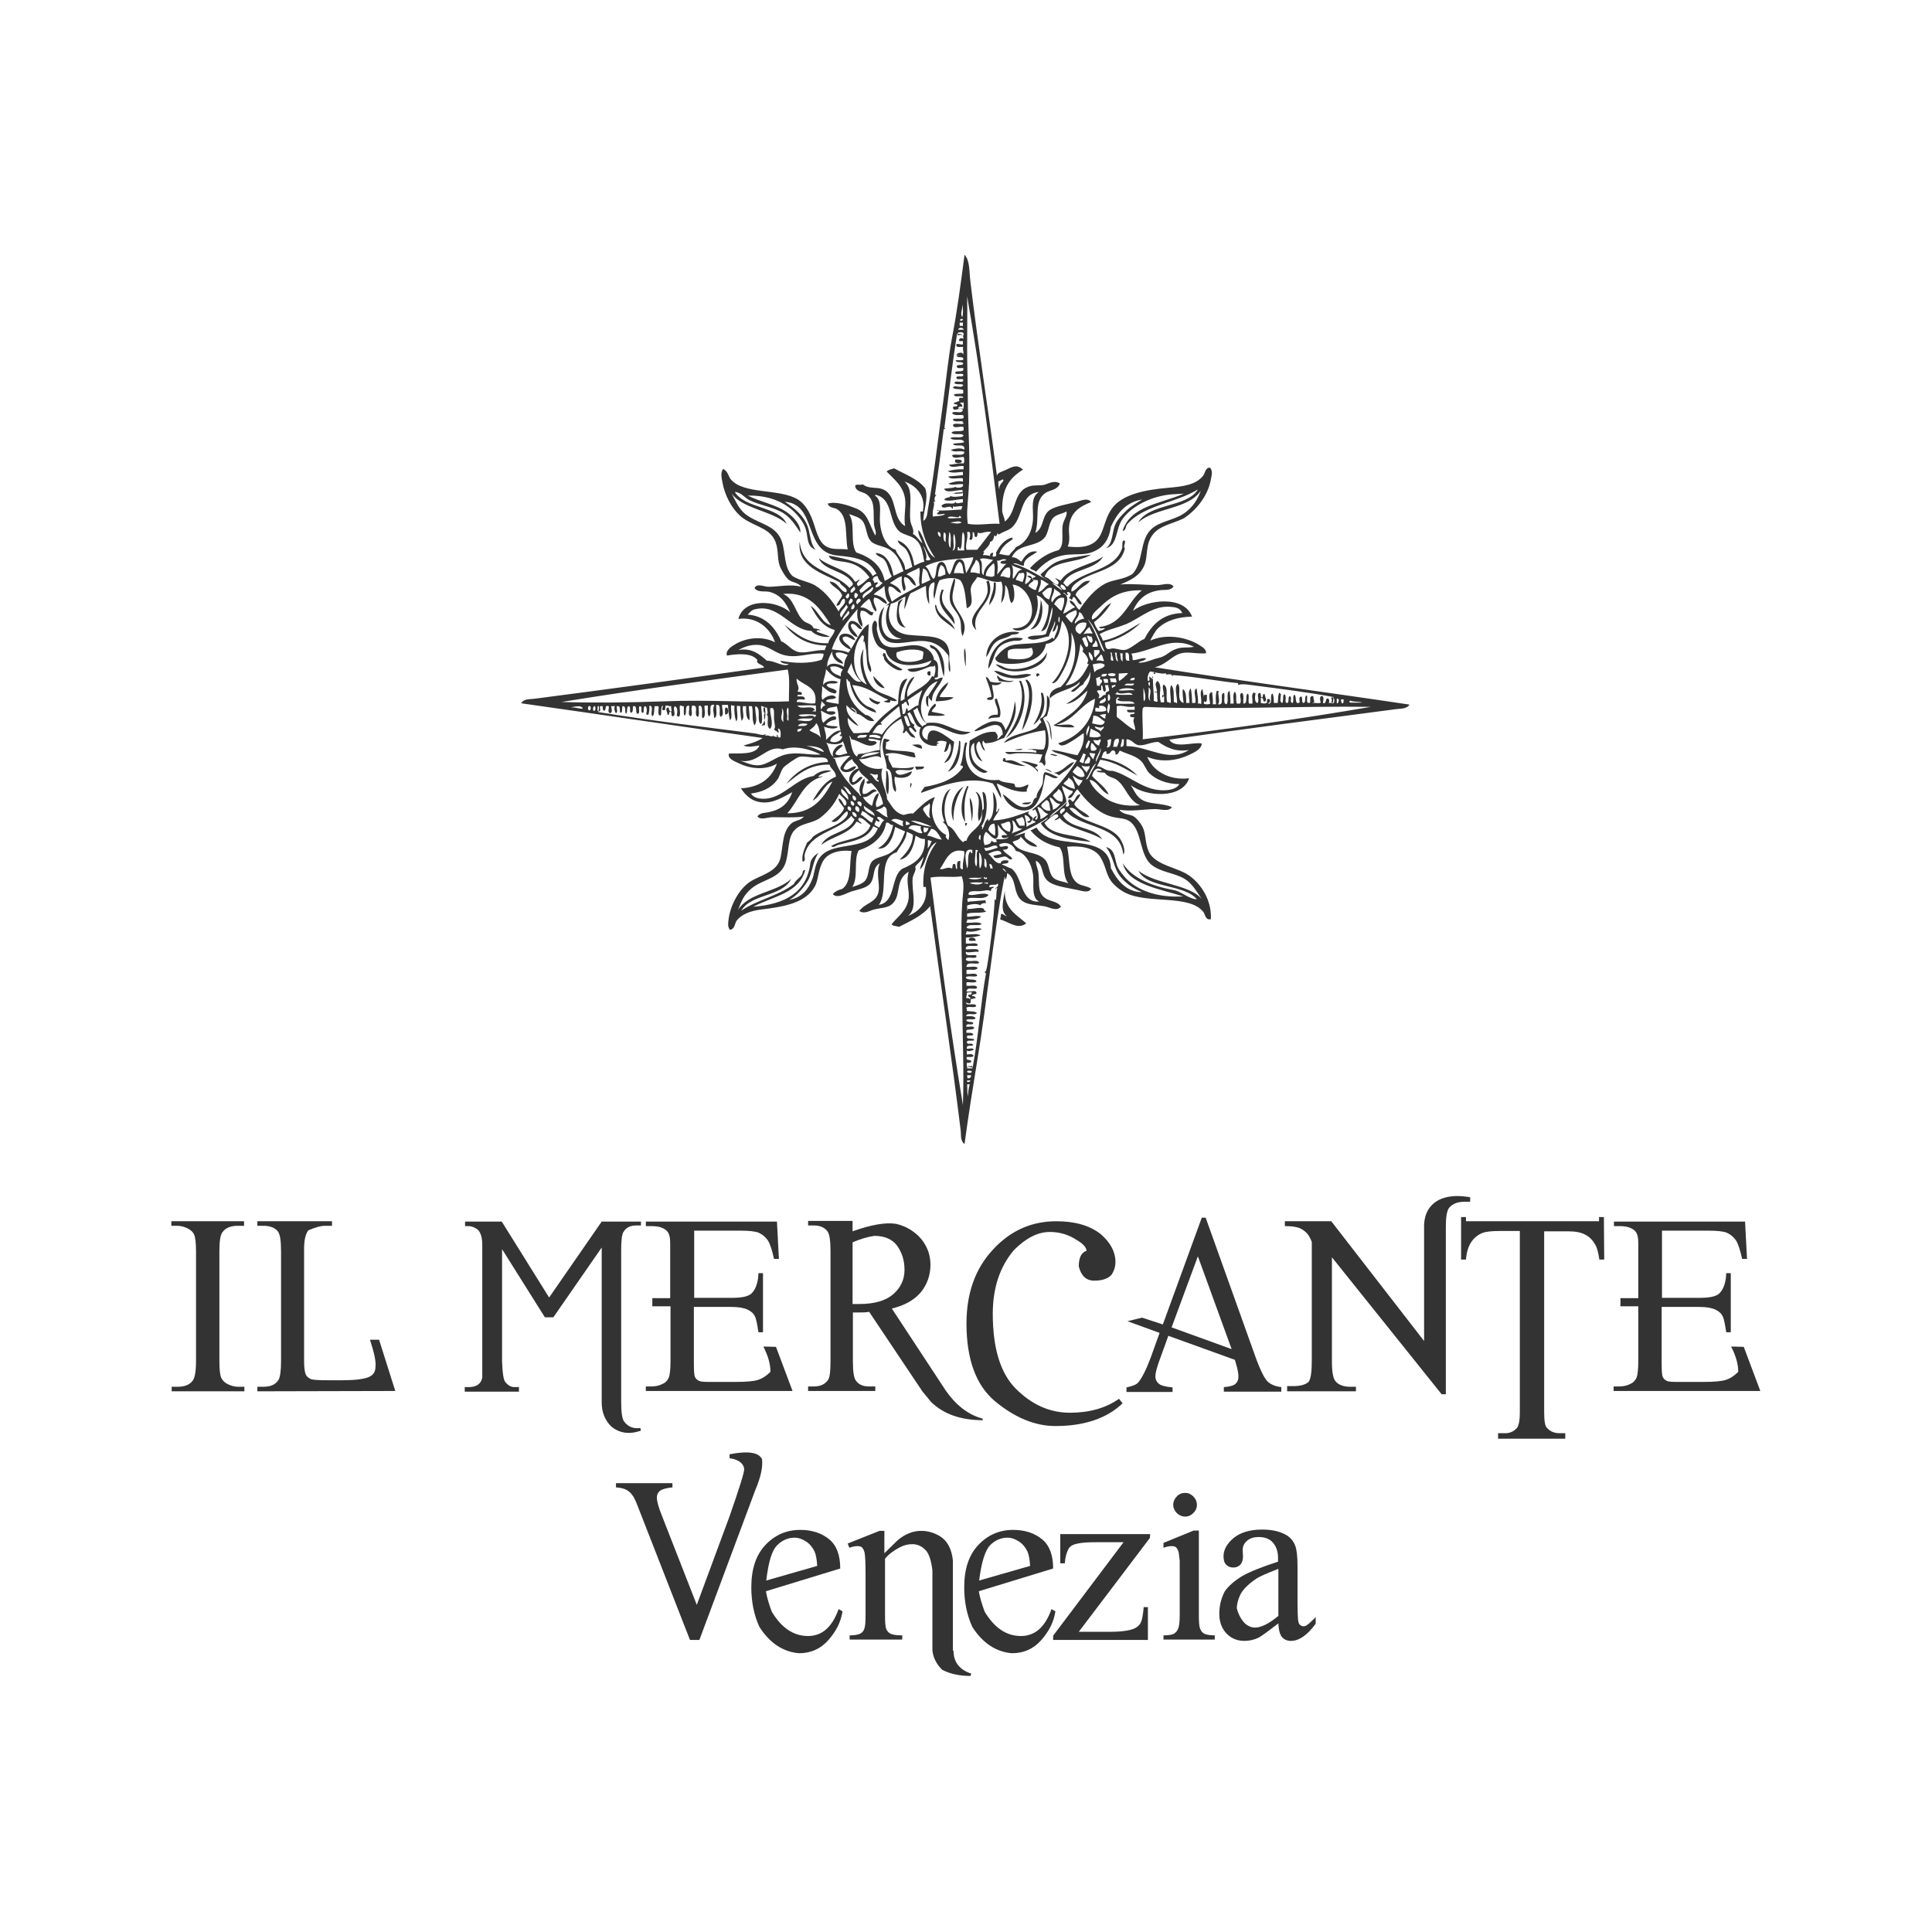 <?xml version="1.0" encoding="utf-8"?>
<!-- Generator: Adobe Illustrator 22.1.0, SVG Export Plug-In . SVG Version: 6.00 Build 0)  -->
<svg version="1.1" id="Livello_1" xmlns="http://www.w3.org/2000/svg" xmlns:xlink="http://www.w3.org/1999/xlink" x="0px" y="0px"
	 viewBox="0 0 595.3 595.3" style="enable-background:new 0 0 595.3 595.3;" xml:space="preserve">
<style type="text/css">
	.st0{fill:#333333;}
</style>
<g>
	<path class="st0" d="M296.7,109.4h-2C294.7,108.7,297,108.2,296.7,109.4"/>
	<path class="st0" d="M294.3,141.6c0.9,0,2-0.1,2.1,0.6c-0.5,0.7-1.6,0.6-2.1,0.2V141.6z"/>
	<path class="st0" d="M293.9,178.4c0.2,0,0.3,0,0.4,0.2c0,1.9-1,3.9-0.8,5.9c0.4,3.8,5.5,6.5,3.1,11.5c-0.9-1.9-0.1-3.6-1-5.7
		c-0.8-2-2.6-3.3-2.9-5.3C292.4,182.7,293.2,180.6,293.9,178.4"/>
	<path class="st0" d="M304.1,179h0.6c2.4,7-5.9,8.6-3.9,15.2c-4.1-4.2,3-7.4,3.5-11.9c0.1-0.9-0.1-1.7-0.2-2.7
		C303.7,179.4,304.1,179.2,304.1,179"/>
	<path class="st0" d="M306.2,179.5h0.6c0.3,3.3-0.7,5.3-2,7C304.8,184.5,306.4,182.4,306.2,179.5"/>
	<path class="st0" d="M290.8,181.7c-2.4,5.6,3.7,6.6,3.3,10.7c-1.6-3-6.3-5.6-3.9-10.7H290.8z"/>
	<path class="st0" d="M278.3,184.6c-2.4,2-1.2,7.3,0.8,8.8c-3.6-0.4-2.9-4.9-2.3-8C277.2,185.1,277.6,184.7,278.3,184.6"/>
	<path class="st0" d="M320.7,184.8c1.2,3.3,0.2,8.7-3.3,9.2C319.7,192.2,320.5,188.8,320.7,184.8"/>
	<path class="st0" d="M288.1,186.4c0.2,0,0.3,0,0.4,0.2c0.7,3.7,4.6,4.1,5.7,7.4C292,191.6,288.3,190.7,288.1,186.4"/>
	<path class="st0" d="M265.6,193.8c-1.3,0.4-1.6-1.6-3.1-1.6c-0.2,0.1-0.1,0.4-0.4,0.4c0.3,1.7,1.7,2.2,2.2,3.7
		c-1.4,0-3.3-2.3-2.9-3.9C261.9,190,265.1,192.1,265.6,193.8"/>
	<path class="st0" d="M262.3,200.2c-1.6-0.4-3.7-2.1-3.7-3.5c0-2.3,4.4-1.7,4.9,0.6c-1.3-0.2-2.5-1.9-3.9-0.8
		C259.8,198.4,261.9,198.5,262.3,200.2"/>
	<path class="st0" d="M315.2,196.7c-0.7,1.1-2.2,0.6-3.1,0.8c-1.3,0.2-3,0.8-3.9,1.6c-2.1,1.8-1.9,4.7-3.7,7
		C304.6,200.7,308.7,195.3,315.2,196.7"/>
	<path class="st0" d="M286.5,198.7c3.7,0.7,5,5.9,4.3,9.8c-0.9-3-0.9-6.1-2.7-8.2C287.5,199.7,286.5,199.9,286.5,198.7"/>
	<path class="st0" d="M297.2,199.7c0.6,1.2,0.3,3.5,0.4,5.7C297.1,203.9,296.9,200.8,297.2,199.7"/>
	<path class="st0" d="M322.6,201c0,5.5-11.9,8-15.8,3.7c1.4,0,2.5,1.2,4.3,1.4C316,206.6,321,204.3,322.6,201"/>
	<path class="st0" d="M272.2,201.2c0.3-0.1,0.3,0.2,0.6,0.2c0.6,2.8,3.2,3.6,5.3,4.9c-1.2,1.1-4.6-1.5-5.5-2.9
		c-0.3-0.4-0.1-1.1-0.6-1.4C272,201.6,272.2,201.5,272.2,201.2"/>
	<path class="st0" d="M317.8,207.9c-3.1,2-9.4,1.2-11.5-1.2c1.6-0.1,3.3,1.1,5.5,1.4C313.9,208.3,316.1,207.2,317.8,207.9"/>
	<path class="st0" d="M286.7,206.9v1.2C285.4,208.5,285.4,206.4,286.7,206.9"/>
	<path class="st0" d="M319.5,207.5c0.5-0.1,0.8,0.1,0.8,0.6c-0.3,0-0.5,0.1-0.6,0.4C319.2,208.4,319.2,207.7,319.5,207.5"/>
	<path class="st0" d="M307.4,208.1c0.8,1.4,3.4,2,4.9,1.6c-0.8,0.9-3.3,0.2-4.5,0.2C307.7,209.2,306.9,208.7,307.4,208.1"/>
	<path class="st0" d="M269.1,208.3c1.1,1.3,2.5,2.3,3.5,3.7C270.9,212.1,269.1,209.9,269.1,208.3"/>
	<path class="st0" d="M303.7,208.6c0.9,0.1,1,0.8,1.4,1.4c1.1,0.4,2.8,0.4,3.5,0.2c-0.3,0.9-1.9,1.1-2.9,0.8
		c-0.1,1.6,1.9,5.6-1.6,4.5c0-0.7,0.9-0.6,1.4-0.8C305.2,212.3,304.4,210.6,303.7,208.6"/>
	<path class="st0" d="M316,209.6c0-0.2,0.2-0.1,0.4-0.2c1.7,1.2,1.7,4.1,1.6,6.3c-0.3,3.5-1.7,7.3-3.1,9.4
		C315.6,221.1,318.7,214.3,316,209.6"/>
	<path class="st0" d="M314,209.8h0.6c2.8,5.6-0.2,14.9-4.7,17.6C313.1,223.5,316.6,215.7,314,209.8"/>
	<path class="st0" d="M292.2,210.2c-0.5,1.9-2,2.8-2.7,4.5c1.4,0.3,2.4-0.1,4.3,0.2c-1,1.1-4,1.1-5.5,1.2
		C288.5,213.8,290.3,211.4,292.2,210.2"/>
	<path class="st0" d="M320.7,213.5h0.6c1.4,3.6-0.3,8.4-2.9,9.8C320.1,220.7,321.6,216.9,320.7,213.5"/>
	<path class="st0" d="M371.1,214.1h0.8c-0.1,0.8,0.2,1.9-0.4,2.2C370.6,216.3,370.8,214.6,371.1,214.1"/>
	<path class="st0" d="M285.5,214.5h0.6c-0.1,1.4-0.2,2.2,0,3.3C285.2,217.5,285.2,215.5,285.5,214.5"/>
	<path class="st0" d="M404.1,214.5h0.6c-0.1,0.9,0.3,1.1,0.2,2C403.6,216.6,404.1,215.3,404.1,214.5"/>
	<path class="st0" d="M267.9,214.9c1,0.6,1.9,1.3,3.3,1.4c0,0.5-0.6,0.5-0.8,0.8C269.3,216.7,267.7,216,267.9,214.9"/>
	<path class="st0" d="M306.6,215.3h0.6c0.4,1.7,1.6,4,0.8,5.7c-1,0.2-2.5,0-3.5,0.6c0.3-1.2,1.4-1.4,2.9-1.4
		C307.8,218,306.3,216.8,306.6,215.3"/>
	<path class="st0" d="M312.7,216.1c1.2,4.5-1.7,8.3-3.3,11.3c-2.3,0.6-2.4,1.4-5.5,1.6c-0.7,0.1-0.6-0.6-1-0.8
		c-0.6,1.2,0.4,2.2,0.6,3.1c-1.1-0.4-1.1-2.1-1.8-2.9c-2.1,1.4,0.1,4.9,1,6.2c-1.7-0.5-2.7-3.1-2.5-5.7c-1.7,0.9-1,3.9-0.4,5.3
		c0.8,1.7,3.1,3,4.5,3.5c-1.1,1.3-3.7-0.6-4.7-2.1c-1.3-2-1.1-4.6-0.8-7.4c2.3-1.2,4.2-2.9,7.8-2.7c0.4,0.4,1.2,1.3,0.6,2.2
		c0.5,0.2,1.1-1.1,1.8-1.4c-0.5-6-6.1-0.9-8.8-1c0.5-0.7,1.6-1.2,2.5-1.8c2-1,3.4-1.8,5.9-0.8c0.5,0.7,1,1.3,1.2,2.3
		C311.4,222.7,312.3,219.6,312.7,216.1"/>
	<path class="st0" d="M288.1,216.8c1,0.8-1,1.5-1,2.5c1.3,0.4,3,0.4,4.1,1c-1,0.5-3.6,0.2-5.3,0.2
		C286.1,218.8,287,217.7,288.1,216.8"/>
	<path class="st0" d="M223.6,218c1.1-0.1,1.1,2.5-0.2,2.1C223.5,219.4,223.2,218.4,223.6,218"/>
	<path class="st0" d="M322.2,221.9c1.5,0.4,1.9,3.5,1.8,6.2C323.4,226.1,323.8,223,322.2,221.9"/>
	<path class="st0" d="M272.4,227.6c0.7,0,1.1,0.3,1.8,0.4c-0.3,0.2-0.5,0.7-1.2,0.6c0.2,1-0.3,1.5,0,2.2c2.6,0.8,6.3,0.3,8.8,1.2
		c-0.1,0.6,0.4,0.7,0.2,1.4c-2.9-0.3-6.2-2.1-9.2-1c0,0.4,0.5,0.4,1,0.4c-0.4,1.4,0.8,2.5,1.2,3.7c1.4,0.1,4.1,0.5,6.6-0.2
		c-0.3,2.1-4.6,0.1-5.7,1.4c0.8,2.2,3.8,0.2,5.1,0c-0.3,1.9-3.4,2.4-5.3,1.6c-0.4,1.9,0.9,3.8,0.2,4.7c-1.8-1.6-0.1-6.5-2.7-7.2
		C273.3,234.1,271,230.8,272.4,227.6"/>
	<path class="st0" d="M295.5,228.2c0.2,0.1,0.4,0.2,0.4,0.4c0.2,3.8-0.7,8.1-3.9,9.2C294.1,235.5,295.5,231.4,295.5,228.2"/>
	<path class="st0" d="M297.4,228.8h0.6c-2,7.4,2.5,12.3,9.8,11.5c1.1,0.9,3.1,0.8,4.7,1.2c0.2,0.3,0.2,0.7,0.4,1
		c1.9,0.3,2.5-0.2,3.9-0.8c0.2,1-0.6,1.1-0.4,2.2c-3.2,0.4-6.6-1.2-9.2-2.5c-0.1,1.1,1.6,3.1,1.2,4.5c-0.9-1.5-1.5-3.2-2.5-4.5
		c-7.5-2.5-15.8,0.7-22.1,2.9c0.1-0.9,0.8-1,1-1.8c5.1-0.9,9.5-2.5,11.9-6.1c0-0.7-0.6-0.4-0.8-0.6
		C296.8,233.8,296.7,230.9,297.4,228.8"/>
	<path class="st0" d="M281,229.5c1,0,3.2-0.7,3.1,1.2C282.9,230.5,282,230,281,229.5"/>
	<path class="st0" d="M315,230.7c-0.2,0.7-1.6,0.3-2.3,0.4C313.5,230.7,313.8,230.9,315,230.7"/>
	<path class="st0" d="M325.8,232.7c-0.5,0.7-1.8-0.4-2,0C323.4,231.8,325.2,232.7,325.8,232.7"/>
	<path class="st0" d="M309.2,233.6c0.8-0.2,0.5,0.5,0.8,0.8c2.5-0.7,4,1.2,6.1,1.6c-2.2,0.2-4.9-0.9-7-1.4
		C308.8,234.1,309.2,234.1,309.2,233.6"/>
	<path class="st0" d="M331,234.8c-1.1,1.9-3.1,2.8-4.7,4.1c-0.4-0.4-1-0.6-1.6-0.8C327.6,237.9,328.9,235.1,331,234.8"/>
	<path class="st0" d="M282,236.2h2.7c0,1.1-1.5,0.7-2.3,1C282.3,236.8,282,236.7,282,236.2"/>
	<path class="st0" d="M273,237.6h0.4c0.6,1.6,0.6,5.9,0.2,7.2C272.4,243.4,273.3,239.9,273,237.6"/>
	<path class="st0" d="M326,239.5c-1.1,0.9-2.6-0.6-3.9-0.8c-0.6,3.4-1.6,10.2-5.5,10.9c-3.4,0.7-6.7-1.9-7.6-4.9
		c2.2,1.2,5.2,5.7,8.6,3.3c1.1-0.8,0.4-1.8,1.8-2.3c-0.1-1.6,1.3-2.6,1.8-4.1c0.4-1.3-0.1-2.9,0.8-3.7
		C323.5,238.2,324.7,238.9,326,239.5"/>
	<path class="st0" d="M280.5,241.3c0.9,0,0,0.9,0.2,1.4C280.2,242.5,280.6,241.7,280.5,241.3"/>
	<path class="st0" d="M298,242.2c0.2,0,0.3,0,0.4,0.2c-1.4,3.5-1.4,6.5-1,10.9C295.4,250.4,296.4,245.2,298,242.2"/>
	<path class="st0" d="M296.9,242.4c-2,2.5-3.3,6.5-3.1,10.6C292.2,249,294,243.9,296.9,242.4"/>
	<path class="st0" d="M300.6,244c2.2,0.3,2.8,7,1,9C300.7,250,302.7,246.5,300.6,244"/>
	<path class="st0" d="M298.8,245.8c1.2,1.6,1.1,5.2,0.6,7.4C299.4,250.4,298.8,248.4,298.8,245.8"/>
	<path class="st0" d="M317.8,247.1c-0.7,1-1.7,0.8-2.9,0.6C315.3,247.1,316.5,247.4,317.8,247.1"/>
	<path class="st0" d="M297.4,253.6h0.6c-0.1,0.4-0.1,0.8-0.6,0.8V253.6z"/>
	<path class="st0" d="M309.6,274.5c-0.1,5.6,3.7,7.4,6.6,10c-2.5,2.1-5.5-0.5-8-1.2c0-0.6,0.3-0.8,0.2-1.6c0.5-0.4,1.1,0.5,1.8,0.6
		C308.1,280.6,309.2,277.4,309.6,274.5"/>
	<path class="st0" d="M300.6,289.9c-0.7-0.1-2,0.3-2.1-0.4C298.6,288.6,300.8,288.7,300.6,289.9"/>
	<path class="st0" d="M327.1,250.8c0.2-0.7,1.1-0.6,1-1.6C327.3,248.6,325.8,250.4,327.1,250.8 M298.2,337.8
		c0.2-1.6,0.2-2.3,0.6-3.7H298C298.1,335.6,298,336.8,298.2,337.8 M299,332.9h-1C297.7,333.8,299.1,333.4,299,332.9 M298.2,332.3
		c0.5-0.1,1.1-0.2,1-1H298C298,331.8,298.1,332.1,298.2,332.3 M298,330.3c0.1,0.3,1.6,0.5,1.4-0.2
		C299.3,329.9,297.8,329.7,298,330.3 M298,329.2h1.6c0-0.3,0.1-0.7-0.2-0.8C299.1,328.9,297.9,327.9,298,329.2 M297.8,306.1
		c0.5,0.1-0.5,1.3,0.2,1.6c0.2-0.6,0.5,0.3,1,0c0.1-0.7-0.9-0.3-0.6-1.2c0.7,0.1,1.1-0.1,1-0.8C298.5,305.9,298.1,305.6,297.8,306.1
		 M303.3,272.3c0.2-0.5,0.9,0.4,1.2-0.2C304.3,271.7,302.8,272.1,303.3,272.3 M298.8,272.1c0.6,0.3,3.2,0.9,4.1-0.2
		C301.6,272,299.9,271.7,298.8,272.1 M298,280.5c2.9,0.3,4-1.1,5.9,0.4c-2,0.6-3.8,0.1-5.9,0.6v1c1.2,0,3.7-0.6,4.3,0
		c-1,0.7-2.5,0.9-4.3,0.8c0.2,0.6-0.3,0.5-0.2,1c1.8,0.2,3.5-0.5,4.7,0.4c-1.1,0.9-4.3-0.4-4.7,1.2c1.5,0.7,3.5-0.4,4.7,0.4
		c-1.1,0.5-3.2,1.1-4.7,0.6c0.2,0.6-0.3,0.5-0.2,1c1.4,0.2,3.7-0.5,4.5,0.4c-1.4,0.3-2.8,0.6-4.5,0.6v1.8c1.2,0.3,3.5-0.6,3.7,0.6
		c-1.1,0.6-3.9-0.6-3.7,1.2c1.2,0.1,3-0.3,3.9,0.2v0.6c-1.5-0.2-2.8,0.4-3.9,0c-0.3,2,3.3,0.3,3.3,1.4c-0.3,1.1-3.3-0.4-3.3,1
		c0.6,1.1,3.8-0.4,4.1,1c-0.8,0.7-3.9-0.7-3.9,1.2c1.1,0.2,3-0.4,3.5,0.4c-1,1-2.3,0.2-3.5,0.6v1.2c1.1,0.2,3.2-0.6,3.3,0.6
		c-0.8,0.5-2.8-0.2-3.5,0.4c0.2,1.2,2.7,0.3,3.3,1.2c-0.4,0.8-2.1,0.2-3.1,0.4v1c0.8,0.3,3-0.5,3.3,0.6c-0.6,1-3.1-0.6-3.3,1.2
		c1.3,0.3,3-0.8,3.1,0.6c-0.3,0.4-1.4,0.1-1.4,0.8c0.6,0,1,0.2,1.2,0.6c-0.5,0.1-1,0.3-1.6,0.4c-0.1,0.3,0.2,1.1-0.2,1.2
		c-0.3,0.3-0.8-0.1-1.2-0.2c-0.1,1.3,2.6-0.1,3.1,1c-0.3,1-2.8-0.2-3.1,0.8c0.3,0,0.2,0.5,0.2,0.8c1.1,0.2,2.4,0,3.1,0.6
		c-0.4,1-3.2-0.3-3.3,1c1.2,0,2.4-0.1,2.9,0.6c-0.3,0.8-2,0-2.9,0.6c0.2,0.8,1.6,0.4,2.2,0.8c-0.2,1.3-2.1-0.3-2.2,1.2
		c0.7,0.3,2-0.4,2.5,0.4c-0.3,0.8-2,0.3-2.5,0.8c0.3,0.1,0,0.3,0,0.6c0.4,0.4,1.7-0.2,2.2,0.6c-0.2,0.8-1.9-0.1-2,0.8
		c0.1,1,2.1,0.1,2.3,1c-0.6,0.4-2.2-0.2-2.3,0.6c0.3,1.2,1.4-0.2,2,1c-0.7,0.3-2.2-0.3-2,1c0.1,0.3,2.1-0.5,2.1,0.4
		c-0.6,0.2-1.5,0.6-2.1,0.2v1.2c1.1,0,1.4-0.4,2.1,0.4c-0.2,0.6-1.4,0.3-2.1,0.4c-0.5,1.4,1.3,0.5,1.4,1.4c-0.2,0.4-0.8,0.4-1.4,0.4
		v1.2c0.8-0.1,1.1,0.2,1.8,0.2c1.8-9.5,2.5-20.1,4.1-28.9c0-0.3-0.5-0.2-0.4-0.6c0.4,0.4,0.7-1.3,0.8-2c1-5.8,2-14.5,2.3-20.3
		c0.2,0,0.2,0.2,0.4,0.2c0.2-1.6,0-2.4,0.4-3.7c-0.7-0.2,0,0.8-0.6,0.2c0.2-0.4,1.4-0.8,0.6-1.6c-0.2,0.9-2.4-0.1-2.5,1
		c0.2,0.6,1.3-0.5,1.4,0.4c-0.9-0.1-0.8,0.9-1,1c-0.6-0.6-1.9-0.1-3.1,0c-1.6,0.1-3.7-0.4-3.7,1c1.5,0.7,4.8-1,6.2,0.2
		c-1.6,1.8-5.3,0.2-6.6,1.2c0.3,0.1-0.1,1.4,0.6,0.8c0.7,0,3.1-0.3,5.1-0.4c-0.1,0.5,0,0.7,0.2,1c-0.6-0.4-1.9,0.2-1.8,0.6
		c-1.1-0.8-3.2-0.3-4.1,0v1c1.5,0.4,4.3-0.9,5.3,0.2c-0.7,1.1-4.2,0.2-5.3,0.8C298.5,279.8,297.8,280.1,298,280.5 M304.1,270.9v-0.4
		c0-0.1,0-0.2-0.2-0.2c-0.1,0.6-0.4-0.2-0.8,0C303.2,271.2,303.8,270.6,304.1,270.9 M302.7,270.4c-1.3,0.2-3-0.1-4.3,0.2
		C299.6,271.2,301.8,271,302.7,270.4 M286.7,270.4c3,23.7,6.2,47.2,10,70.1c0.4-11.6-0.2-21.1-0.2-34.8c0-9-0.6-19.2,0-27.7
		c0.2-2.8,0.8-5.8-0.2-8C293.5,270.5,289.5,269.8,286.7,270.4 M310.1,268.8c-0.3-0.5-0.5-1.1-1.2-1.2
		C309.1,268.1,310.5,269.1,310.1,268.8 M305.1,267.6h0.8c-0.2-0.6-0.2-1.4-1-1.4C304.8,266.9,305.2,267,305.1,267.6 M303.9,267.4
		c0.2-0.6,0.2-2.7-0.6-2.9C303.5,265.9,302.9,266.9,303.9,267.4 M301.9,267.6c0.8-0.6,0.9-4.1-0.2-4.9
		C301.8,264.4,301.6,266.3,301.9,267.6 M289.6,267.8c1.4,0.2,2.3-0.9,3.7-0.2c0.4-0.3-0.1-1.5,0.8-1.4c0.6,0.1,0.1,1.5,0.8,1.6
		c0.1-1-0.4-2.7,1-2.5c0.1,1-0.5,2.7,0.8,2.5c-0.2-2.5,0.6-3.5,0.4-5.5C292.4,261,291.2,265.7,289.6,267.8 M300.8,267
		c0.7-1.4-0.4-4.3,0.6-4.9c-0.3-0.1-0.4-0.3-0.8-0.2C300.6,263.9,300,265.8,300.8,267 M298,267.6c0.7-1.4-0.2-4.1,1-5.3
		c0.2,0.2,0.1,0.7,0.6,0.6v-1C296.3,261,297.8,266.3,298,267.6 M303.3,261.2c0,0.5,0.3,0.6,0.4,1c1.3-0.2,2.5-0.6,3.7-1
		C307,259.4,304.5,261.8,303.3,261.2 M318.3,269.4c-0.5-3.3-2.4-6.8-5.3-7.2c-0.5-1.5-2.5-3.3-5.1-2c0,1.6,2.3-0.2,2.7,0.8
		c0,0.8-0.8,0.8-1.6,0.8c0.7,1.2,1.9,1.5,2.9,2.7c-0.6,1-1.4-0.6-2.3-0.6c-1.2,0.1-3.1,1.2-3.5-0.2c0.8-0.3,1.8-0.3,2.5-0.6
		c-0.4-1.8-3.1-0.5-4.1,0c1.4,1,2,3.1,3.9,2.9c-0.2-1.1,1.8-1,2.3-0.8c0.2,1.3-1.5,0.6-2,1.2c1.1,0.3,1.8,0.9,2.9,1.2
		c3.6,2.5,2.7,10.6,8.6,10.2C317.6,276.6,318.7,272.1,318.3,269.4 M282,267c0.5,1.3-0.7,2.3-0.8,3.7c-0.3,4.2,1.6,9.1-1.4,11.5
		c3.4-1.3,6.1-4.1,5.5-8.8c-0.2-0.5-0.7,0.4-0.8-0.4c-0.2-6,1.6-10.1,4.1-13.5c-3.1,1.4-2.8,6.2-5.1,8.4c0.1-1.4,1.1-2.9,1-3.9
		C283.9,265.3,282.8,266,282,267 M285.7,261.4c0.8-0.5,1-1.5,1.4-2.3c-0.6,0.1-0.6-0.3-1.2-0.2C285.8,259.7,286.1,260.9,285.7,261.4
		 M302.1,258.8c-0.1-0.5,0.3-1.4-0.2-1.6C301.6,257.9,301.3,258.6,302.1,258.8 M276.3,262.6c-6.2,1.8-2.3,11.8-5.5,16.2
		c5.3-0.8,3.6-8.7,7.2-11.1c3.8-1.6,7.2-3.6,7-9.2c-1.4,0.1-2-0.6-2.9-1c-0.5,3.5-2,7-4.9,7.4c1.9-2,3.9-3.9,4.1-7.6
		c-0.5-0.5-1.3-0.7-1.9-1C279.2,259.1,277.1,260.9,276.3,262.6 M285.7,257.5c1.7,0.1,2.7,1.1,4.5,1.2c-0.9-1.3-1.7-3.3-3.3-3.3
		C286.6,256.2,286,256.7,285.7,257.5 M284.7,256.5c0.9,0,1.2-0.6,1.4-1.4c-0.6,0.1-0.9-0.1-1.4-0.2
		C284.4,255.3,284.6,256.1,284.7,256.5 M279.9,255.3c1.6,0.2,2.9,1.7,4.3,1.4c-0.2-0.6-0.8-1.5-0.4-2.1
		C282,254.3,280.6,253.8,279.9,255.3 M308.6,257.7c0.1-0.6,1.1-0.3,1.8-0.4c-1-1.1-2.3-1.9-2.9-3.3c-0.2,1.7,0.7,3.9-0.8,4.5
		c-1.3-0.4-1.8-1.5-2.9-2.2c-0.8,0.9-1,2.8-0.4,4.1c1-0.2,2-0.3,2.1-1.4c0.5,0.4,0.7,0.7,1.6,0.4c0.2-0.4-0.6-0.7,0-0.8
		c1.5,0,2.9,0.1,3.7-0.6C310,258,309,258.7,308.6,257.7 M304.5,255.7c0.5,0.8,1.2,1.4,2.1,1.8c0.1-1.6,0.1-2.3-0.2-3.7
		C305.1,253.8,304.8,254.7,304.5,255.7 M264.6,262c-1.7,2.9,0,8.4-2,11.3c1.6-0.5,3.3-1,4.1-2.1c1.1-1.6,0.8-4,1.8-5.5
		c1-1.5,3.5-1.6,5.5-2.7c2.8-1.6,3.7-3.8,4.9-6.8c-1-0.5-2.1-0.9-3.1-1.4c-0.5,3.2-2.3,7.2-5.3,6.6c2.6-1.4,4-3.9,4.7-7.2
		c-1,0.2-1.4-1.2-2.2-0.6C272.4,257.7,268.8,260.7,264.6,262 M308.4,253.8c0.4,1.4,1.3,2.2,2.7,2.5c0.4-0.9,0.4-2.2,0-3.1
		C309.9,253.1,309.6,253.8,308.4,253.8 M279.1,254.2c0.6,0.1,0.7-0.2,1.2-0.2c0-0.7-0.8-0.7-1.2-1V254.2z M311.7,256.9
		c1-0.7,2.5-0.8,3.3-1.6c-2.2,0.3-1.7-2.1-3.1-2.5C312.2,254.2,312.5,255.7,311.7,256.9 M287.1,254.7c-1.8-0.8-4.4-1.9-6.4-1.8
		C282.4,253.8,285.2,254.7,287.1,254.7 M274.6,252.8c1.3,0.5,2.2,1.4,3.7,1.8c-0.1-0.7-0.3-0.9,0-1.6
		C277,252.6,275.7,251.8,274.6,252.8 M313.1,252.4c0.1,0.9,0.7,1.3,1,2h1.6c0.1-1.2-0.1-2.2-0.8-2.7
		C314.4,252.1,313.7,252.2,313.1,252.4 M270.9,253.2c-0.5,0-0.6-0.3-1-0.4c0,0.6-0.5,0.7-0.4,1.4c0.4,0.3,0.9,0.6,1.4,0.8
		c0.5-0.8,0.8-1.8,1.6-2.3c-0.8-0.2-1-1.1-2.1-1C270,252.6,271.4,252.5,270.9,253.2 M263.8,251.8c0.5-0.7-0.3-1.6-1.2-1.6
		C262.6,251.2,263.2,251.6,263.8,251.8 M265.2,251c1.3,0.7,2.2,1.9,3.5,2.5c0-0.6,0.4-0.8,0.4-1.4c-1.4-0.5-2-1.8-3.5-2.2
		C265.6,250.5,265.3,250.7,265.2,251 M320.5,252.4c1.1-0.3,1.8-1,2.5-1.6c-1.6-0.3-1.7-1.9-3.3-2.2
		C319.8,250.1,320.9,251,320.5,252.4 M272.2,248.5c-0.4,0.8-1.6,0.7-2.3,1.2c1.3,0.5,2.6,2.1,3.7,2.1
		C272.8,250.9,273.9,248.8,272.2,248.5 M264.6,250.2c0.4-0.8,0.1-1.7-0.8-1.8C263.1,249.2,263.8,250.1,264.6,250.2 M262.1,249.9
		c0.3-0.6,0.2-1.5-0.8-1.4C260.9,249.2,261.4,249.7,262.1,249.9 M269.5,251.4c-0.1-1.4-2.2-2.1-3.3-3.1
		C266,250,268.2,250.6,269.5,251.4 M284.4,249.5c0.6,0.9,1.4,2.6,2.3,2.5c-1-1.1,0.4-3.8-0.4-4.5
		C285.9,248.4,284.5,248.3,284.4,249.5 M264.2,247.1c-0.1,0.8,0.6,1,1,1.4C266,247.8,265.1,246.5,264.2,247.1 M262.1,246.9
		c0,0.8,0.2,1.2,0.8,1.4C263.8,247.8,262.6,246.5,262.1,246.9 M322.4,246.5c-0.5,0.6-1.4,0.9-1.6,1.8c0.5,0.8,1.7,1.9,2.9,1.4
		C323.3,248.7,323.7,246.8,322.4,246.5 M324.4,249.5c1-0.3,1.7-1,2.3-1.8c-1.8,0-1.9-1.7-3.3-2C323.6,247.1,324.5,247.8,324.4,249.5
		 M263.5,246.7c0.7-0.5,0.1-1.5-0.8-1.6C262.6,246,262.9,246.5,263.5,246.7 M252.7,252c-2.3,1.7-5.6,1.6-7.6,3.5
		c-2.6,2.4-1.8,6.8-3.1,10.5c-1.7,4.8-7.1,4.9-10.5,7.8c-2.3,1.9-3.1,4-4.1,6.6c3.3-5.4,11.9-5.4,16.4-9.6
		c-2.8,5.6-12.3,4.5-15.4,9.8c4.8-3.3,11.6-4.6,16.2-8.2c0.5-1.2,1.8-1.8,2.5-2.9c0.3-0.4,0-1.5,1-1.4c-1.9,7.2-10.1,8.1-16,11.3
		c10-0.8,16.5-4.5,17.6-13.5c0.2-1.4,1.7-2.7,2.5-3.1c-1.8,2.5-1.8,6.1-3.3,8.6c-1.4,2.3-3.3,4.5-5.7,5.9c3.9-0.8,5.8-3.2,7-6.2
		c0.7-1.6,0.7-3.5,1.6-5.5c3.2-7.5,15.6-2.3,18.7-10.4c-0.6-0.1-0.9-0.4-1.4-0.6c-1.8,4-6.2,4.5-10.7,5.7c-0.8,0.2-1.6,1.1-2.3,0.4
		c3.8-2.4,10.5-1.8,12.1-6.4c-1.1-0.8-2.3-2.4-3.5-2.3c-0.8,1,0.6,1.1,0.8,1.8c-0.7,0-0.9-0.6-1.6-0.6c-2.2,3.9-7.6,4.5-10.9,7.2
		c2-4.1,8.6-3.6,10.3-8c-0.4-0.2-0.7-0.6-1-1c-4,4.9-12.9,5-14.4,12.1c-0.1,0.6,0.5,1.9-0.6,2c-0.4-2.1,0.7-4.2,1.4-5.9
		c0.7-0.5,1.3-1,1.8-1.8c2.3-1.8,6.4-2.9,8.8-4.7c0.8-0.6,2.4-1.9,1.8-3.1c-1.4,0.3-2.9,4.1-4.9,3.1c1.4-1.3,3.2-2.1,3.9-4.1
		c-0.6-1-1.5-1.6-1.8-2.9c1.3-0.1,1.6,2.8,2.3,2c0.9-1.3-1.3-2.6-2-3.5C257.1,247.8,255.3,250,252.7,252 M324.4,245.2
		c0.7,0.8,1.3,1.8,2.9,1.8c0.5-1.4-0.1-3.4-1.2-3.9C325.9,244,324.8,244.3,324.4,245.2 M261.3,246.5c0.4-1.5-1.1-2.7-2-3.5
		C258.7,244.8,260.7,245.4,261.3,246.5 M370.3,277c-1.8-2.6-3-4.8-5.3-6.2c-3.1-1.9-7.5-2-10.4-4.5c-3.4-3-2.8-10.1-6.1-12.9
		c-1.7-1.5-3.7-1.1-6.1-1.8c-4.4-1.2-8.1-5.3-10.4-8.4c-1.1,0.7-1.4,3.1-2.9,2.7c0.1-1,1.7-1.3,1.4-2.2c-1.4-0.2-2.2-1.1-3.3-1.6
		c0.3,1.8,1.2,3,1.4,4.9c-1.4,1.8-4.3,3.3-5.3,4.9c2-1.4,3.7-3,5.5-4.7c0,0.6-0.7,0.9-0.2,1.4c1.9-0.4-0.1-1.5,0.8-2.3
		c0.8-0.1,0.8,1.1,1.4,0.6c0.7-0.8,0.8-2.1,2.1-2.2c-0.3,1.4-1.5,1.9-1.9,3.1c1,1.8,3.4,2.4,4.7,3.9c-2.7,0.7-4-3.5-6.2-2.7
		c3.1,4.7,12.4,4.7,15.6,9.4c0.6,0.9,2,3.7,1,4.9c-0.9-9.2-12.4-7.9-17.4-13.1c-0.5,0.2-0.7,0.8-1.2,1c2.1,4.4,9.7,3.3,12.1,7.4
		c-4-2.6-10.2-3-13.1-6.6c-0.4,0.4-0.9,0.6-1.6,0.8c0.2-0.7,1.7-0.8,1-1.8c-1.2-0.5-2.9,1.7-4.1,2.5c2.2,4.5,10.2,3.2,14.3,5.9
		c-5.7-0.6-12.8-1.4-15.4-5.7c0.5-0.6,2.2-1.2,2.1-1.8c-3,2.3-6.8,3.8-10.4,5.7c1.3-0.2,2.3-0.7,3.5-1c-1.1,2.3,2.9,2.7,3.7,4.3
		c-2.7,0-3.7-1.7-5.1-3.1c-0.3,1.1-1.6,1.1-2.5,1.6c2.2,4.1,7.6,2.5,10.2,5.7c1.1,1.4,1,3.9,2.3,5.3c1.1,1.1,3.3,1.2,4.7,1.8
		c-2.3-2.8-0.7-8.4-2.7-11.1c-3.9-0.9-6.9-2.6-9-5.3c0.8-0.1,1.2-0.6,1.9-0.8c4.4,7.8,22.4,0.7,22.9,12.5c1.9,3.7,4.7,7.4,9.6,7.4
		c-2.5-1-5-2.7-6.6-4.7c-2.2-2.6-2.2-6.4-4.5-9.2c3.1,0.8,2.5,4,3.7,6.4c0.4,0.8,1.5,2.2,2.1,2.9c3.6,4,10,6.4,18,5.9
		c-6.8-2.2-17.3-3.7-18.6-10.2c2.7,4.6,9.3,7.1,15.4,8.2c2.8,0.5,4.8,2.8,7.4,2.9c-4-4.8-15.3-3.3-18-8.8
		C356,272.5,366.4,272.4,370.3,277 M262.3,244.8c-0.4-1.2-1.6-2.5-2.5-2.5C260.7,242.9,261.1,245,262.3,244.8 M327.7,241.5
		c1,0.7,2,1.3,3.5,1.6c-0.1-1.8-0.8-2.8-2-3.5C329.1,240.5,328.1,240.7,327.7,241.5 M332.4,242.2c0.4-0.6,0.9-1.1,1.2-1.8
		c-1.5,0-2.1-0.9-3.1-1.4C331,240.2,331.5,241.4,332.4,242.2 M270.7,240.9c0.2-0.9-0.5-0.5-0.6-0.8c0.3-0.3,0.6-1.1,0.2-1.6
		c-0.7,0.6-1.9-0.4-2.3,0C269.2,239,269.3,240.5,270.7,240.9 M336.5,239.1c1.6,1.8,4.3,3.6,5.1,5.7c-2.5-0.9-3.4-4.3-5.9-4.5
		c0.6,2.1,2.8,4.1,4.7,5.5c2.8,2,6.8,2.8,10.9,2.3c-3.6-1.3-4.4-5.8-7.2-7.8c-1.2-0.9-2.6-0.7-3.7-2.2c-0.9-0.2-2.1,0.1-2.5-0.6
		c0.5-0.1,1.4,0.2,1.6-0.2C337.8,236,336.8,237.6,336.5,239.1 M330.5,237.9c0.8,0.7,2.4,2.2,3.7,1.2c-0.2-1.6-1.2-2.4-2.3-3.1
		C331.5,236.7,330.8,237.1,330.5,237.9 M334.9,238.1c0-0.9,1-1,0.8-2.1c-0.9,0.3-1.9,0.2-2.5-0.2
		C333.6,236.7,334.3,237.4,334.9,238.1 M334.6,240.1c0.6,0.3,1.1-1.3,1.6-2.1c0.6-1,1.2-2.1,1.6-2.9
		C336.2,236.3,335.8,238.6,334.6,240.1 M334.2,235.2c0.6,0.3,0.6-0.1,1.4,0c0.3-0.7,0.7-1.8-0.4-2
		C335,234.1,334.2,234.3,334.2,235.2 M255.1,234.8c0-1.9-2.5-1.3-4.3-1.4c-1.7-0.1-3.4-0.5-4.5-0.2c-0.9,0.2-4.4,2.7-4.9,3.3
		c-0.9,1.1-1.1,2.8-2,3.9c-1.9,2.5-4.7,3.7-8,4.1c0.8,1.4,2.6,1.7,4.5,1.6c5.6-0.4,9.3-6.2,14.8-7c1.1-1.1,3.4-2.1,5.5-1.6
		c-1.4,0.6-3.2,0.7-4.1,1.8c0.6,0.2,1.3-0.3,1.4,0c-6,1.4-7.4,7.4-10.9,11.3c7.9,0,11.1-4.6,13.9-9.8c-2.8,1.1-3.4,4.5-6.1,5.9
		c1.8-3,3.7-6,7.2-7.4c-0.1-1.8-1.6-2.2-2-3.7c-6.5-0.1-9.6,3.1-13.3,5.9C245.2,237.8,249.4,235,255.1,234.8 M268.7,248.3
		c0.3-0.9,0.6-3.5,2-3.9c0.3,1.1-1.4,2.7-0.6,4.3c0.8-0.2,1.4-0.6,2-1c-0.5-2.7-1.8-4.7-3.5-6.3c-0.5-0.4-1.3,0.7-1.6-0.4
		c0-0.4,0.6-0.1,0.6-0.6c-0.9-1.1-2.3-1.7-2.9-3.1c-0.9,0.9-2.5,2-2,3.7c1.4,0.1,2-2.4,3.1-1.4c-0.8,1-1.7,1.9-3.1,2.3
		c-2.3-1.2-0.4-4.8,1.8-5.1c-0.3-1.4-1.6-1.6-1.9-2.9c-1.3,0.6-2.2,1.6-2.7,2.9c1.2,1.2,2.8-1.1,3.9-0.6c-0.5,1.6-4.4,2.7-4.9,0.4
		c0.7-1.5,1.9-2.6,3.1-3.7c-1.3-0.2-3.6,0.7-5.3,0.6c0.3,0.5,0.4,0.1,0.6,0.4c1.1,4.2,4.4,7.8,7.4,10.7c0.1,0.2,0.4,1,0.6,0.4
		c-1.1-1.5-0.1-4.1,1-5.1c0.6,1.2-1,3-0.4,4.7c2,0.4,2.9-2.6,4.3-0.8c-1.8,0.2-2.1,1.9-4.3,1.8C266.5,246.8,268,248,268.7,248.3
		 M336.9,234c0.1-0.6,0.4-1.2,0.6-1.8c-0.7-0.1-0.8-0.1-1.8-0.2C335.8,233,336.5,233.4,336.9,234 M332.6,234.6
		c0.3,0.3,0.8,0.4,1.2,0.6c0.3-0.8,0.4-2,0.8-2.7c-0.3-0.1-0.5-0.3-0.8-0.4C333.4,232.9,333.1,233.8,332.6,234.6 M265.2,233.6
		c1.7-0.9,4.3-0.8,5.9-1.8C269.1,231.7,265.9,231.9,265.2,233.6 M341.2,232.3c-0.8,0,0.3-0.8-0.6-0.8c-0.8,0.2-0.9,1.2-1.2,2
		c4.7,0.8,8.4,2.7,11.1,5.5c-3.5-1.9-6.7-4.2-11.5-4.9c-0.3,0.7-0.6,1.3-1,2c1.9,0.1,2.5,1.6,4.7,1.4c4.6,1,8.8,5.3,14.1,5.9
		c2.3,0.3,5.5,0.1,6.6-1.8c-4.1,0-7.3-1.5-9.2-3.3c-1.1-1-1.5-2.8-2.7-3.9c-1.7-1.6-4.1-2-6.4-3.1c-0.5,0.3-0.4,1.3-1.4,1.2
		c0.1-0.6-0.1-1-0.4-1.2C342.1,230.9,342.4,232.4,341.2,232.3 M337.7,234.8c0.5-1.2,1.8-3.5,1.4-4.3
		C338.9,232.1,337.4,233.4,337.7,234.8 M241.2,230.9c-5-1.6-7.4,4.6-13.1,3.5c1.9,0.6,3.6,1.5,5.5,1.4c2.9-0.1,5.2-2.5,8.4-3.3
		c3.6-0.9,7.1,0.2,10.9,0C250,231,245.1,229.5,241.2,230.9 M253.9,231.7c-0.7-1.6-3.7-1.9-5.5-1.8
		C250.6,230.1,252.5,231.5,253.9,231.7 M336.3,231.3c0.8,0.1,1.6,0,1.6-0.8c-0.6-0.4-0.8-1.3-1.6-1.6
		C336.1,229.5,335.9,230.8,336.3,231.3 M256.8,233.1c-1-1.5,1.7-4.3,2.9-3.5c-0.6,1.1-2,1.4-2.3,2.7c1,0.9,2.6,0,3.7-0.2
		c-0.6-1.1-0.8-2.5-1.4-3.7c-0.9,1.4-4.3,0.9-5.1,0.4C255.4,230,255.7,232.8,256.8,233.1 M334.7,230.7c0.8-0.4,0.8-1.5,1.2-2.3
		c-0.2,0-0.3-0.3-0.6-0.2C335.1,228.9,334.2,229.8,334.7,230.7 M347.2,229.9c6.8,0.1,12.9,5.2,19.1,1.2c-4.2,0.7-7-0.9-9.4-2.5
		c-2.3,0-4.3,1.3-6.1,1c-1.4-0.2-2-1.8-3.7-1.8V229.9z M345.3,230.1c1.3,0.2,0.9-1.4,1-2.3h-0.6
		C345.7,228.7,345.3,229.3,345.3,230.1 M341.2,228c0.2,1,0.2,1.6-0.2,2.3c1.4,0.1,1.2-1.4,1.4-2.5
		C341.8,227.6,341.8,228.1,341.2,228 M336.9,228c0.2,1,0.9,1.4,1.8,1.8c-0.2-0.7,1-1.8,0.2-2C338.4,228.3,337.6,228.1,336.9,228
		 M343,230.1h1.2c0.2-0.7,0.9-1.8,0.4-2.5C343,227.5,343.3,229.1,343,230.1 M264,233.1c0.3-0.2,0.2-0.8,0.8-0.8
		c2.4-0.1,3.9-1,6.3-1.2c0-1-0.1-2.2,0.2-2.9c-1.2-0.3-2.3-0.6-3.7-0.6c-0.1,1.4,2.5,0.1,2.5,1.4c-2.3,2.2-5.4-1-7.8-1.2
		c-0.1-0.5-0.3-0.9-0.6-1.2C262.3,229,262.3,231.8,264,233.1 M267.9,226.6v0.6c1.4-0.4,3.1,0.8,3.5,0
		C271,226.4,269,226.2,267.9,226.6 M264.2,227.4c1-0.3,2.9,0.3,2.9-1C266,226.6,264.2,226.1,264.2,227.4 M255.8,228.4
		c1.4,0.7,3.2,0.1,3.7-1.2c-0.2,0-0.1-0.2,0-0.4c-0.3,0-0.7,0.1-0.8-0.2c0.5-0.2,0.7-0.9,0.2-1.2
		C257.9,226.4,256.1,226.6,255.8,228.4 M335.7,227c1,0.3,2.7,0.3,3.5-0.2c-0.4-1.4-2-1.6-3.1-2.3C336,225.3,335.7,226,335.7,227
		 M245.7,225.4c0.9,0.1,1.2-0.3,1.4-1C246.5,224.7,245.5,224.4,245.7,225.4 M339.2,225.4c0-0.6,1.3-1,0.8-1.6c-0.5,0.8-2,0.2-2.7,0
		C337.5,224.8,338.8,224.7,339.2,225.4 M334.9,226.8c0.1-1.1,1.1-2.3,0.6-3.3C335,224.5,334.4,225.4,334.9,226.8 M249.4,225
		c1.1,0.9,2.8,1.1,3.5,2.3c-0.4-1.5-0.4-3.5-1.4-4.5C251.1,223.8,250.2,224.4,249.4,225 M245.9,223.7c0.8-0.1,2.5,0.3,2.9-0.6
		C248.1,222.8,246.1,222.8,245.9,223.7 M245.7,221.9c1.2,0.1,4.4,0.9,4.7-0.6C248.4,221.6,247.1,221,245.7,221.9 M336.5,222.9
		c1.4,0.2,3.5,1.2,3.9-0.6c-1.2-0.6-1.7-1.8-3.5-1.8C336.8,221.5,336.7,221.8,336.5,222.9 M278.5,220.8c0.5,1,0.5,2.5,1.4,3.1
		c0.1-0.3,0.4-0.2,0.6-0.4c-0.5-1-0.6-2.4-1.4-3.1C279,220.6,278.8,220.8,278.5,220.8 M251.1,221.1c0-0.2,0-0.4,0.2-0.4
		c0-0.2,0.2-0.2,0.2-0.4c-1.4-0.3-4.1-0.3-5.5,0C247.6,221.6,250.1,219.6,251.1,221.1 M338.8,220.4c0.7,0.2,0.9,0.9,1.8,1
		c-0.1-0.6,0.1-0.9,0.2-1.4C340.1,220.1,339.3,220.1,338.8,220.4 M241.4,222.5c-0.3-1.8,0.5-3.5-0.6-4.3
		C241.6,219.4,239.9,221.2,241.4,222.5 M282.6,218c-0.3,0.4-0.6,0.7-1.2,0.8c0.6,2.1,1.5,3.9,2.9,5.1c0.1-0.6,1.1-0.4,1.2-1
		C283.9,221.9,283.4,219.8,282.6,218 M243,221.9c-0.2-0.9,0.2-3.2-0.2-3.9c-0.9,0.9,0.2,2.6-0.4,3.7
		C242.9,221.4,242.7,222.6,243,221.9 M352.1,218.2c-0.3,2.7,0.2,6.3,0,9.6c23.9-2.8,48.3-6.2,70.3-10c-22.5-0.3-49.2,1-69.7,0
		C352.5,217.9,352.3,218,352.1,218.2 M271.3,222.7c0.2,0.1,0.4,0.3,0.4,0.6c-1.5-0.3-2.1,1.5-2.9,2.5c1.1,0.1,2.3,0.1,2.9,0.6
		c1.5-2.3,3.5-4.2,5.9-5.7c-0.3-0.9-0.3-2.2-0.6-3.1C275,219.3,273,220.9,271.3,222.7 M257.8,217.6c-1,0.5-2.9,0.1-3.1,1.4
		c0.6,0.6,2.7-0.4,2.7,0.8c-1.7,1.3-3.7-0.7-4.5-0.8c0.4,1.1,0,3,0.8,3.7c0.9-0.9,2.6-2.5,3.9-1.8v0.8c-1.3,0.2-2.4,0.7-3.1,1.6
		c1.3,0.6,2.4,0.3,3.7,0.6c-0.8,1-3,0.5-4.3,0c0.2,1.4,0.8,2.3,0.6,4.1c1.2-1.1,2.7-3,4.5-2.9C258.3,222.9,258.6,219.7,257.8,217.6
		 M184.5,219.2c0.8,0.1,0.2-1.1,0.4-1.6h-0.8C184.3,218.1,183.8,219.3,184.5,219.2 M183.2,219c0.3,0,0.5-1.6-0.2-1.4
		C182.8,217.8,182.4,219.2,183.2,219 M181.8,218.8c0.3-0.1,0.4-1.6-0.4-1.2C181.1,217.7,181,219.2,181.8,218.8 M176,218
		c1.6-0.1,1.9,0.3,3.5,0.4C179.6,217.1,176.3,217.8,176,218 M344.1,217.6v3.3c1.8,1.3,3.9,3.4,5.7,4.1c0-1.7-1.1-2.9-0.2-3.9
		c-0.5-0.2-1.5,0.1-1.4-0.8c0.2-0.5,1.5,0.1,1.4-0.8c-0.9-0.1-2.5,0.4-2.3-0.8h2.3v-1C347.4,218.2,345.9,217.1,344.1,217.6
		 M338.7,218.2c-0.6,0.1-0.8-0.4-1.2,0v1c1.3,0.1,2.2,0.2,3.3-0.2c0.3-1.5-1.5-1.8-2.3-1.4C338.7,217.7,338.7,217.9,338.7,218.2
		 M245.7,217.4c1,1.5,4.4-0.3,5.3,1.2c0.1,0.5-0.6,0.2-0.6,0.6h1v-1.8C249,217.2,248.2,217.4,245.7,217.4 M235.7,217.8
		c-0.6,0.1-0.6-0.3-1.2-0.2c0.2,1.7,0.6,4.8,0,5.5c-1.6-0.8,0.3-5.1-1.8-5.5c-0.1,2.4,0.9,4.3-0.2,5.9c-1-1.7-0.3-3.8-0.8-5.9h-1
		c0.1,1.3,0.4,3.4,0.2,4.3c-1.1-0.6-1-2.6-1-4.3h-1c-0.2,2.1,0.7,3.4-0.4,4.5c-0.3-1.3-0.4-2.8-0.4-4.5c-0.6-0.2-0.5,0.1-1-0.2
		c-0.2,1.9,0.5,3.5-0.2,4.9c-0.6-1.2-0.7-3.6-0.6-4.9c-0.5,0.1-0.7,0-1-0.2c-0.3,1.7,0.6,4-0.4,4.7c-0.4-1.6-0.5-3.3-0.6-4.7h-1.8
		c-0.1,1.5,0.8,2.9-0.4,3.7c-1-0.7,0.6-4-1.4-3.7c-0.2,1.2,0.6,3.5-0.6,4.1c-0.2-1.5-0.6-2.9,0-4.1c-2.2-0.5-0.5,2.9-1.6,3.5
		c-0.7-0.5-0.3-2.2-0.4-3.3h-1c-0.2,0.7,0.6,3.6-0.6,3.9c-0.6-0.8,0.4-3.4-0.8-3.9c0,0.2-0.2,0.1-0.4,0c-0.1,1.1,0.3,2.7-0.2,3.5
		c-1.7-0.5,0.6-3.7-1.8-3.5c-0.6,1.1,0.3,2.4-0.4,3.3c-1.2-0.3-0.3-1.9-0.6-3.3c-1.6-0.1-0.4,2.6-1.4,3.1c-0.4-0.6-0.1-2-0.2-2.9
		c-0.6,0.1-0.6-0.3-1.2-0.2c-0.3,1.1,0.6,3.3-0.6,3.5c0-0.4-0.2-0.4-0.4-0.2c0.1-0.8,0.6-2.7-0.6-3.1c-0.8,1,0.8,3-0.8,3.1
		c-0.3-0.3-0.1-1.1-0.4-1.4c-0.8-0.2-0.2,1.1-1,1c0-0.8-1-2.1,0.2-2.3c0.4,0.3,0.1,1.3,1,1.2c0.1-0.9-0.3-1,0-1.6
		c-0.8,0.1-1-0.3-1.8-0.2c-0.2,0.6-0.1,1.2-0.2,1.4h-0.8c-0.1-0.6,0.1-0.9,0.2-1.4c-1,0.3-0.2,2.4-0.8,3.1c-1.1-0.1-0.4-2-0.6-2.9
		h-1.2c-0.2,1,0,2.5-0.6,3.1c-1-0.6,0.6-3.1-1-3.3c0,1.1,0,2.2-0.4,2.9c-0.3,0-0.3-0.2-0.6-0.2c0.2-0.8,0.4-2.5-0.4-2.5
		c-0.6,0.3-0.1,1.7-0.6,2.1c-1.1-0.4,0.2-2-1-2.1c-0.6,0.4,0.4,2.5-0.8,2.3c-0.6-0.6,0.2-2.6-1.2-2.3c-0.3,0.1,0.2,1.8-0.6,2
		c-0.8-0.1,0.1-1.9-0.8-2c-0.8,0.2-0.2,1.9-0.8,2.3c-0.6-0.5,0.2-2.4-1-2.3c-0.5,0.4,0.2,2.1-0.8,2c-0.3-0.7,0.3-2.2-1-2
		c-0.4,0,0.6,2.2-0.4,2.1c-0.3-0.5-0.6-1.6-0.2-2.1h-1.2c0.1,0.5,0.6,2.2-0.4,2.1c-0.9-0.2,0-1.9-0.4-2.1c-1.4-0.5-0.5,1.3-1.4,1.4
		c-0.4-0.2-0.4-0.7-0.4-1.4h-1.2c0.1,0.7,0,1.3-0.2,1.8c16,2.6,32.5,4.6,48.4,6.6c0.8,0.1,2.2,0.8,3.3,0.2c0,0.3-0.3,0.3-0.2,0.6
		c0.8-0.7,2.1,0.8,2.7-0.4c-0.5,0.5,0.3,0.7,1,0.6c0.1-0.7-0.8,0,0-0.6c0.3,0.2,0,1.1,1,0.8c0-0.4,0.3-2.8-0.8-2.7
		c0,0.3,0.5,1.1,0,1.4c0-0.7-1-0.6-1.2-1.2c0.6-0.4,0.1-1.8,0-3.1c-0.1-1.6,0.4-4.1-1.2-3.3c-0.1,2.1,1.2,4.7,0,6.3
		c-1.6-0.7,0-4.5-1.2-4.3c0.8-0.3,0.2-1.7,0.2-2.3h-1c-0.1,0.6-0.1,2.1,0.6,1.6c-1.1,0.5,0,2.5-0.2,3.9c-0.5-0.3-0.9,0.4-1,0
		C236.1,222.1,235.9,219.5,235.7,217.8 M341.6,219.8c0.2-1,0.8-2.3,0-3.1C341.4,217.4,340.7,219.2,341.6,219.8 M253.1,218.6
		c0.2-0.6,0.5-1.1,1.2-1.2c-0.3-0.6-0.8-0.9-1.2-1.4C253.2,216.9,252.5,217.9,253.1,218.6 M416.2,216.5h3.3c0.5-0.3-2.9-0.2-3.3-0.6
		c-0.2,0-0.5,0.1-0.4,0.4C415.8,216.4,416,216.5,416.2,216.5 M413.8,216.7c0.2-0.2,0.2-0.7,0.2-1.2h-0.8
		C413.3,216.1,413.2,216.8,413.8,216.7 M411.9,216.7c0.6,0.2,1-1.7,0-1.4V216.7z M410.3,216.7c1.1,0.3,0.9-1.3,0.6-1.8
		c-0.3,0-0.7-0.1-0.8,0.2C410.6,215.2,410.2,216.2,410.3,216.7 M343.9,216.8c1.7,0.1,3.7,0.1,5.7,0c-0.7-1.4-4.2-0.1-5.3-1.2
		c-0.1-0.5,0.6-0.2,0.6-0.6C343.9,214.5,343.8,215.8,343.9,216.8 M338.8,216.7c0.9,0.2,2.7-0.7,1.6-1.8
		C340.2,215.8,338.8,215.5,338.8,216.7 M341.4,215.9c0.9,0.2,0.8-1.9,0.2-2C341.2,214.3,341.4,215.2,341.4,215.9 M343.7,213.9
		c1.4,0.4,3.6,0.1,5.3,0.2c-0.8-1.5-3.8,0.5-4.9-1C344.3,213.7,343.7,213.5,343.7,213.9 M279.7,215.7c0,0.6,0.7,1.4,0.2,1.8
		c-0.3-0.3-0.5-0.7-0.6-1.2c-0.9-0.2-0.6,0.7-1.4,0.6c-0.2,1.3,0.3,1.9,0.2,3.1c1.3,0.2,0.7-1.5,1.4-1.9c-0.1,0.5,0.4,0.4,0.2,1
		c1.2-0.4,1.9-1.5,3.3-1.8c0-1.8,0.9-3.8,1.2-4.7C282.8,213.7,281.2,214.6,279.7,215.7 M344.7,212.7c1.2,0.3,3.2-0.2,4.9,0
		C348.8,211.7,345.2,212,344.7,212.7 M352.5,216.1c0.8-0.8,0.2-3.2-0.2-4.1C352.4,213.6,352.2,215.1,352.5,216.1 M354.5,215.9
		c-0.8-1.1,0.8-3.2-0.6-4.1C354.2,213,353.3,215.5,354.5,215.9 M339.4,212.7c-0.5,0-1.1-0.1-1.4,0.2c0.3,0.8,1.2,1.2,0.4,2.2
		c1.2,0.1,1.1-1.1,2.3-1c-0.2-1,0.6-0.9,1-1.2c0.2-0.8-0.3-1-0.2-1.8h-1c0,0.6,0.5,1.5,0,2c-1.1,0-0.3-1.7-1.2-2V212.7z
		 M342.6,211.2c0,0.3-0.1,0.7,0.2,0.8c0.2-0.4,0.8-0.4,1-0.8C343.3,210.8,343.2,211.3,342.6,211.2 M346.5,211.2
		c1-0.2,2.9,0.5,2.9-0.6C348,210.8,346.9,210.3,346.5,211.2 M354.3,211.4c-0.1-0.4,0.3-1.4-0.4-1.2
		C353.8,210.8,353.9,211.2,354.3,211.4 M340.2,210.4h1.2v-1c-0.2-0.3-0.8-0.2-1.4-0.2C339.9,209.8,340.4,209.8,340.2,210.4
		 M342.2,210.2c0.8-0.2,1.4,0.3,1.8,0c0.1-0.6-0.2-0.7-0.2-1.2H342C342,209.5,342.3,209.6,342.2,210.2 M245.7,213.1
		c0.6,0.1,1.3,0,1.4,0.6c0.1,0.8-1.5-0.1-1.4,0.8c0.7,0.3,2.3-0.4,2.3,1c-0.5,0.2-2.6-0.5-2.5,0.8c2.1,0,3.8,0.7,5.7,0.4
		c0.8-5.1-3.3-5.3-5.7-7.6C245.2,210.8,246.7,211.6,245.7,213.1 M348.2,209.6c0.7,0,1.6,0.2,1.4-0.8
		C348.7,209,348.5,208.8,348.2,209.6 M337.7,209c0.2,0.7,0.1,1.8,0.4,2.3h0.8c-0.1-0.9,0.9-0.6,0.6-1.8c-0.8-0.3-0.7-0.2-0.4-1
		C338.4,208.6,338.1,208.9,337.7,209 M339.4,208.4c0.3,0.1,1.8,0.2,1.6-0.8C340.2,207.7,339.3,207.5,339.4,208.4 M341.4,207.7
		c-0.2,0.8,2.6,1,2.3,0C343.3,207.3,341.8,207.4,341.4,207.7 M344.7,207.5c0.1,0.8-0.2,1.9,0.2,2.3c1-0.6,1.9-1.5,2.7-2.3
		C347.1,207.2,345.8,207.6,344.7,207.5 M353.7,209.8c1.1,0,0-1,0.6-1.4c0.1,0.8,0.6,0.1,0.6,0.8c0.9,0.2-0.3-0.7,0.4-0.8
		c-0.2,2.6,0.3,4.5,0.2,7.6c0.3-0.1,1,0.6,1.2,0c-0.2-0.6-0.1-1.5-0.2-2.7c-0.3,0-0.7,0.1-0.8-0.2h0.8c-0.1-1.6-1-2.4,0.2-3.3
		c1.7,1.9,0.1,3.5,1,6.6h1v-1.8c-0.4-0.1-0.4,0.3-0.6,0.4c0-0.7,0-1.2,0.4-0.6c0.3-1.3-0.6-2.5,0-3.5c1.7,0.9,0.5,3.6,1.2,5.5
		c0.6-0.2,0.5,0.3,1,0.2c0.3-1.3-0.6-4.2,0.2-5.5c1,1,0.7,3.3,0.8,5.3c0.6-0.2,0.5,0.3,1,0.2c0-2.4-1-4.8,0.2-5.9
		c1.3,1.1-0.7,5.2,1.8,5.9c-0.1-1.1-0.5-3.3-0.2-4.3c1,0.7,1,2.6,1,4.3h1c0-1.7-0.6-3.5,0.4-4.5c0.3,1.3,0.4,2.9,0.4,4.5h1
		c0.4-1.6-0.9-3.8,0.4-4.5c0.2,1.4,0.6,3.5,0.4,4.7c0.5-0.1,0.8,0,1,0.2c0.3-2.1-0.7-3.6,0.4-4.7c0.1,1,0.8,3,0.4,4.5
		c0.4,0.3,1.6,0.3,2,0c-0.1-0.8-0.9-3.6,0.6-3.5c0.1,1.2,0.3,2.3,0.2,3.7h1c-0.1-1.3-0.2-2.8,0.2-4.1h0.6c-0.4,1.2,0.6,3.1-0.2,4.1
		c2.3,0.5,0.3-3.3,1.8-3.5c0.6,0.8-0.5,3.3,0.8,3.5c0.9-0.8-0.3-3.7,1-4.1c0.1,1.2,0.3,2.5,0.2,3.9h1c0.1-1.4-0.4-2.8,0.4-3.7
		c0.8,1.1,0.1,2.4,0.6,3.7h1c0.7-1.3-0.7-2.9,0.6-3.3c0.7,0.5,0.3,2.2,0.4,3.3c1.6,0.1,0.4-2.6,1.4-3.1c0.6,0.6-0.1,2.5,0.4,3.1h1
		c0.2-1.4-0.6-2.9,0.6-3.5c0,0.4,0.2,0.4,0.4,0.2c-0.2,0.8-0.5,3,0.6,3.1c0.8-1-0.7-3,0.8-3.1c0.3,0.3,0.1,1.1,0.4,1.4
		c0.8,0.1,0-1.3,1-1c0,0.8,1,2.1-0.2,2.3c-0.4-0.3-0.1-1.3-1-1.2v1.6c0.5,0.1,1.4,0.4,2-0.2c-0.3-0.2,0-0.9,0-1
		c0.3,0,0.7-0.1,0.8,0.2c0.2,0.8-0.3,0.9-0.6,1.2c1.8,0.3,0.3-2.7,1.4-3.1c0.4,0.8,0.4,1.8,0.4,2.9h1.2c0.2-1.1,0-2.6,0.6-3.3
		c-0.1,0.4,0.3,0.4,0.4,0.6c0,0.9-0.6,2.4,0.4,2.7c0.5-0.6,0-2.3,0.6-2.7c1,0.5-0.1,2.6,0.8,2.7c1,0,0.1-2,1-2.1
		c0.8,0.6-0.4,1.9,0.8,2.1c0.5-0.5-0.2-2.3,0.6-2.5c0.7,0.4-0.1,3.4,1.6,2.3c-0.1-0.5-0.4-1.6,0.4-1.8c0.7,0.2-0.1,1.9,0.8,2
		c0.9-0.3,0-2.2,1-2.3c0.3,1.1-0.5,2.4,0.8,2.3c0.6-0.3-0.3-2.2,0.8-2c-0.2,0.9,0.3,1.2,0.2,2c0.8-0.1,2.1,0.3,2.5-0.2
		c-0.3-0.3-0.5-2.2,0.4-1.9c0.7,0.2,0.3,1.7,0.2,2.1c1.4,0.4,0.5-1.4,1.6-1.4c0.4,0.2,0.5,1,0.2,1.4h1.2c0.3-0.4,0.1-1.3,0.4-1.8
		c-7.3-1.4-16.1-2.5-23.8-3.5c-1.8-0.2-4.7-0.8-5.7-0.2v-0.6c-6.2-0.6-13.7-2.1-20.3-2.5c0.2,0,0.2,0.3,0,0.4
		c-0.1-1.4-2.6,0.1-1.8-1c-1.1,0.4-2.4-0.1-3.7-0.2c1,0.6-0.9,0.7,0-0.2c-0.6,0.2-1.3-0.3-1.4,0C353.8,207.5,353.4,209,353.7,209.8
		 M173,216.3c9.6,0.3,20.6,0.2,31.6-0.2c14.9-0.6,27.6,0.5,38.5,0c-0.1-2.6,0.4-7.3-0.4-9.8C219.8,209.4,194.4,212.8,173,216.3
		 M253.7,211.2c0.2-1.4,3.3-1.8,4.5-1c-0.9,0.9-2.5-0.1-3.5,0.8c0.4,1.3,2.6,0.9,3.1,2.1c-0.1,0.2-0.2,0.4-0.4,0.6
		c-2-0.2-2.9-1.4-4.1-2.3c0.2,1.7-0.5,3.3,0.2,4.3c0.4-0.9,3.2-2.2,4.1-0.8c-0.6,0.9-2.7,0.1-3.1,1.2c1.1,0.5,2.6,0.5,3.9,0.8
		c0-2.8,0.3-5.1,0.6-7.6c-2-0.5-3.3-1.8-4.5-3.1C254.5,208,253.4,209.7,253.7,211.2 M255.8,205.5c0.2,1.9,1.9,2.3,3.3,2.9
		c-0.1-0.9,0-1.2,0.6-2.1C258.6,205.7,257.6,205,255.8,205.5 M336.7,204.7c0.2,0.9,0.3,1.8,0.6,2.5c0.5-1.3,2.8-0.9,3.1-2.3
		C339.6,204,337.9,204.5,336.7,204.7 M261.1,207.1c1.2,1.1,2.2,3.4,4.3,2.9c-1.6-1.3-2.5-3.3-3.1-5.7
		C262,205.4,261.4,206,261.1,207.1 M337.9,203.6c0.9-0.4,1.7,0.3,2.3,0c-0.4-0.5-0.3-1.6-1-2C338.9,202.4,338,202.6,337.9,203.6
		 M345.9,203.8v-2.5h-0.8C345.4,202,345.1,203.4,345.9,203.8 M347.4,203.6h0.6c-0.3-1.3,0.3-2.6-1.2-2.5
		C346.9,202,346.6,203.4,347.4,203.6 M344.5,203.8c-0.2-0.9-0.5-1.6-0.4-2.7h-0.6C343.9,201.9,343.5,203.5,344.5,203.8 M343,203.6
		c0.1-1-0.5-1.4-0.4-2.5H342C342.9,201.7,341.5,203.7,343,203.6 M336.5,203.6c0.7-0.7-0.2-2.3-1-2.7
		C335.3,201.6,335.8,203.1,336.5,203.6 M254.9,205.5c0.8-1.7,4.1-0.9,5.1,0c0.2-1.8,0.4-2.4,1.2-3.7c-1-0.4-2.3-1.1-3.7-0.6
		c0,1.9,2,1.8,2.3,3.3c-2.2-0.2-3.7-2.4-3.3-3.9C255.7,202,254.7,204,254.9,205.5 M337.5,202.6c0.4-0.8,1.7-1.3,1.2-2.3h-1.6
		C337.2,201.1,336.9,202.3,337.5,202.6 M276.3,201c-1,3.8,5.9,3.3,8,2c0-0.8,0.3-1.2,0.2-2.2C282.3,199.7,278.7,200.1,276.3,201
		 M310.7,200.4c-0.3,0.7-0.3,1.9,0,2.5c3.3,0.5,9.1,0.6,7.2-3.3C315.2,200.3,312.6,199.4,310.7,200.4 M241.4,201.8
		c-2.9-0.8-4.9-3-8-3.1c-2.3-0.1-4.3,0.7-5.9,1.6c4-0.8,6.6,1.3,8.8,3.3c2.5-0.1,5.2,2.2,6.8,1c-1,0-2.8-0.3-2.5-1
		c3.8,0.8,9.2,1,12.7-0.4c0.1-0.7,0.6-0.9,0.4-1.8C249.5,201,245.6,203,241.4,201.8 M328.3,211.2c4.1-0.5,5.7-3.6,7.2-6.6
		c-1,0.1-0.1-0.7-0.2-1.2c-0.2-1.1-1.1-2.1-1.8-2.7c0.7-0.8-0.2-1.5-0.6-2.3C332.3,203.5,330.9,207.9,328.3,211.2 M348.6,201.4
		c0.3,0.5,0.4,1.2,0.4,2c1.6,0,2.4-0.7,4.1-0.6c-0.2,1-1.8,0.7-2.3,1.4c2.3,0.1,4.1-1,5.9-1.4c2.9-0.6,3.3-2.1,5.9-2.9
		c1.7-0.6,3-0.2,5.3-0.6C360.9,195.8,355.2,200.6,348.6,201.4 M336.7,199.3c0.6,0,1.3,0.1,1.6-0.2c-0.2-0.6-0.2-1.5-0.8-1.8
		C337.6,198.3,336.3,198.6,336.7,199.3 M333.4,196.9c0.6,0.7,0.6,2,1.4,2.5c1.2-0.6-0.1-2.1-0.2-3.1
		C334,196.3,333.6,196.5,333.4,196.9 M336.3,198.1c0.6-0.6,0.3-1.2,0-2c-0.7,0.2-0.8-0.3-1.4-0.2
		C335.2,196.9,335.5,197.8,336.3,198.1 M336.7,195.2c-0.4-0.6-0.7-1.2-1-2c-0.9,0.6-1.4,1.5-1.9,2.3
		C334.4,195,336.2,195.2,336.7,195.2 M332.8,195.4c0.8-0.9,2.2-2.1,1.9-3.5C331.9,191.2,329.9,194.2,332.8,195.4 M339,198.7
		c0.3,0.8,0.7,1.9,1.4,2.1c-1.5-3.2-2.9-7.8-5.3-10C336.7,193,338,196.1,339,198.7 M326.3,191.8c0.2-0.2,0.4-1.5,0-1.8
		C326.1,190.3,326,191.6,326.3,191.8 M331.2,192.2c0.7-0.8,1.6-1.4,2.9-1.6c-0.5-0.7-0.6-1.7-1.6-2
		C332.6,190.2,330.9,191.1,331.2,192.2 M259.7,191.3c0.4-1,3-2.3,1.6-3.1C261,189.2,259.4,190.2,259.7,191.3 M328.3,189.9
		c0.7,0.6,1.1,1.5,2,2c0.3-1.2,2.2-2.6,1.2-3.9C330.3,188.5,329,188.9,328.3,189.9 M360.9,187c-5.6-0.6-9.4,3.4-13.9,5.3
		c-2.9,1.2-5.8,1.7-8.2,3.1c0.4,0.5,0.8,1.2,1,2c4.8-0.8,8.5-3.8,11.7-5.5c-2.9,2.8-6.5,5-11.1,6.1c0.2,0.5,0.1,1.4,0.6,1.8
		c0.6,0.5,1.2-0.1,2.2,0c1.1,0.1,2.5,0.7,3.7,0.4c1.7-0.4,4.4-3,5.7-3.3c2.3-4.3,5.4-7.8,11.7-8C363.6,187.3,362.2,187.1,360.9,187
		 M259.2,190.3c0.7-1.1,1.4-2.2,2.1-3.3c-0.4,0-0.1-0.6-0.6-0.6C260.3,187.6,258,188.7,259.2,190.3 M262.3,187.7
		c1,0.3,1.4-1.3,0.6-1.6C262.6,186.6,262.2,186.9,262.3,187.7 M264.2,186.2c0.2-0.6,1-0.6,1-1.4
		C264.5,183.7,263.2,185.6,264.2,186.2 M261.7,186.2c0.8-0.4,1.7-1.4,0.4-1.8C261.8,185,261.2,185.4,261.7,186.2 M324.8,186.2
		c0.9,0.5,1.3,1.6,2.3,2c0.4-1.1,0.9-2.2,0.8-3.9C326.4,183.7,325.3,185,324.8,186.2 M260.9,184.4c0.7,0.1,1.1-1.4,0.4-1.6
		C260.9,183.5,260.2,183.7,260.9,184.4 M247.6,191.3c1.1,0.9,2.5,0.8,3.1,2.3c0.9,0.1,1.7,0.3,2.3,0.6c-0.6,0-1.3-0.2-1.4,0.4
		c1.3,0.6,2.9,0.9,4.1,1.6c-2,0.3-4.6-0.5-5.7-1.8c-6.5-0.2-10.1-8.7-17.6-6.6c-0.8,0.2-1.3,0.8-2,1.6c5.2,0.3,8.5,3.9,10.3,8.2
		c1.9,0.7,3.1,2.8,5.3,3.3c2.4,0.5,5.1-0.7,8.2-0.6c-0.1-0.7,0.4-0.7,0.4-1.4c-6.3-0.1-10-2.9-12.9-6.4c3.7,2.7,6.9,5.9,13.5,5.7
		c0.3-1.7,1.7-2.3,2-4.1c-3.9-0.9-6-4.7-7.4-7.4c2.4,1.5,3.5,5.4,6.2,5.9c-3.1-4.8-6.6-10.4-14.7-9.6
		C244.8,184.5,245,189,247.6,191.3 M264.4,183.3C262.7,180.9,263,186.5,264.4,183.3 M339,187c-1.1,1.1-3,2.3-2.5,3.9
		c2.2-0.6,3.4-4,5.9-5.1c-1.4,2.3-3.1,4.3-5.3,5.9c0.3,1.1,0.8,1.9,1.4,2.7c0.8-0.1,1.5-0.3,2-0.8c-0.5-0.2-1.8,0.4-1.8-0.4
		c7.3-0.8,8.7-7.6,13.1-11.3C345.4,181.7,342,184.1,339,187 M324.2,185.6c0.6-1.1,1.4-2,2.7-2.3c-0.3-1-1.5-1.2-2.1-2
		C325,182.9,323.3,184.5,324.2,185.6 M321.1,182.7c0.5,0.9,1,1.7,2.2,2c0.3-1.1,0.8-2.1,0.8-3.5
		C322.8,180.7,321.9,182.1,321.1,182.7 M266,184.4c0.8-1.3,2.5-1.6,3.1-3.1c0-0.2-0.2-0.3-0.4-0.4C268.1,182.2,265,182.8,266,184.4
		 M262.1,182.5c0.5,0.4,0.9-0.5,1.4-0.8c0-0.5-0.1-0.8-0.4-1C262.8,181.4,261.9,181.4,262.1,182.5 M326.7,180.5
		c0.2,0.8,1.2,1.7,1.8,1c-0.3-0.7-0.7-1.3-1.6-1.4C326.9,180.3,326.9,180.5,326.7,180.5 M264.8,181.9c0.1,0.3,0.3,0.5,0.4,0.8
		c1.3-0.5,2.1-1.7,3.3-2.3C268.2,177.5,265.6,181,264.8,181.9 M319.9,182.5c1.5-0.4,2-1.9,3.3-2.5c-0.9-0.4-1.5-1.1-2.5-1.4
		C320.9,180.3,320.1,181.1,319.9,182.5 M319.3,252.6c1-0.7,0.1-2.5-0.4-3.3c-0.1,0.2-0.7,0.7-0.8,0.2c5.3-4.3,10-9.3,13.7-15.2
		c-1.3-0.4-2.5-1.1-3.9-1.6c-1.3-0.5-3-0.6-3.9-1.6c2.7,0.2,5,1.1,8,1.6c1.1-1.9,2.2-3.7,1.9-6.8c-1,0.6-2.3,1.7-3.7,2.5
		c-1.1,0.6-3.2,2.2-4.1,0.6c6-1.8,10.7-6.5,11.3-13.7c-4.6,2-6.5,6.7-11.9,8c1.8,0.3,4.9-0.7,5.5,0.8c-1.7,0.1-4.8,0-6.4-0.6
		c4.4-2.7,9.2-5.5,10.5-10.7c-1.6,1.2-3.5,3.7-6.6,4.1c3.5-2.1,8.1-5.6,7.4-10c-0.2,1.9-1.6,2.6-2.2,4.1c-1.3,0.3-2.5,2.8-3.7,2
		c0.8-1,2.8-1.8,2.7-2.9c-2.3,2.5-6.9,2.6-9.2,5.1c-0.4-1.9,1.5-3.2,3.3-3.5c3.4-3.2,6.2-11,3.3-16.8c0.5,5.2-1.1,9.4-2.9,12.5
		c-0.8,1.4-1.7,3.3-3.1,3.1c3.7-3.7,7.9-13.8,3.1-19.3c-0.5,3.6-1.3,6.8-4.9,7.2c-0.9,4.9-6.7,6.5-12.5,6.1c-1-0.1-3.1-0.3-3.1-1.8
		c1.5-1.8,3.1-3.7,6.2-4.1c4-0.5,8.7,0,11.3-2.1c0.3,0,0.3,0.3,0.6,0.4c0.2-1.5,1.6-2.9,1-4.5c-0.4,0.9-0.5,2-1.4,2.3
		c-0.1-1.2,1.1-2.3,0.6-3.3c-0.3,1.8-1.6,3.4-1.8,4.7c-1.9,0.1-5,1.9-6.6,0.4c1.2-1.1,4.3-0.3,5.7-1.2c0.7-2.6,2.2-5.2,2-8.2
		c-1.1,2.4-0.9,7.2-3.5,7.4c1.3-2.2,2.3-4.6,2.3-8c-1.2-1.1-1.9-2.6-3.7-3.1c1.3,4.3-0.9,9.4-4.1,10.6c-0.7,0.3-2.6,0.6-3.3-0.4
		c9.3,0.4,6.6-12.7,0-13.5c0.7,1.6,0.9,5.2-0.4,5.7c-1-1.5-0.5-4.5-1.9-5.5c0.1,2.3-0.2,4.3-1.2,5.5c0.1-2,0.9-4.8,0-6.6
		c-2.9,0.5-4.8-1-7.4-1.4c-0.6,1.3-1.8,1.9-2,3.7c-0.1,2,1.3,5-1.2,5.9c-0.4-2.7-0.4-6.5-2-8.6c-1.7-1.1-4.5-0.7-6.4,0
		c-0.9,1.5-1.1,3.7-1.6,5.7c-0.7-1.5,0.3-4,0-5.1c-2.7,0.5-1.4,4.8-1.6,6.8c-1-2-0.9-4-1-5.7c-1.6,0.7-3.1,1.6-4.7,2.3
		c-1,1.3-1.1,3.4-2,4.9c0.1-1.2,0.4-3.2,0.4-3.9c-1.6,0.6-2.6,1.9-4.5,2.2c-1.9,5.3,0.7,9,5.3,9.6c6.2,0.7,12.1-0.3,12.7,5.5
		c0.1,0.7-0.1,1.5,0,2.3c0.1,0.9,0.5,2.7,0.2,3.7c-0.9-1.1,0-3.9-0.6-5.3c-1.6-2-3.2-3.6-6.1-4.1c-3.9-0.8-8.2,1.1-11.7,0.2
		c-3.9-1-4.8-8.2-1.8-10.9c-1.8,4.5-1.2,11.2,5.3,9.8c-4.5-0.5-5.9-6.2-3.9-10.4c-0.4,0-0.4,0.2-0.8,0.2c0.3-0.4,0.8-0.5,1-1
		c-1.4-0.8-1.4-3.7-1.6-5.1c-0.9,1.1-2.4,1.6-3.3,2.7c2,0.3,4,1.5,4.1,2.9c-1.6-0.4-2.1-1.8-3.9-2c-0.8,1.6,1,3.2,0.6,4.3
		c-1.4-0.6-1.3-2.8-2.2-3.9c-1,0.8-2.1,1.6-2.7,2.7c2-0.3,3.1,1.8,4.1,1.4c-0.3,0.3-0.1,1.1-0.8,1c-1.1-0.3-1.4-1.6-3.1-1.4
		c-0.8,1.8,0.7,3.3,0.4,4.9c-1.6-1.1-1.8-4-1.4-5.5c-3.1,3.5-6.8,8.4-8,12.5c1.5,0.2,3.9,0.3,5.1,1c2.2-2.7,3.6-7.3,6.3-8.8
		c-0.2,3.4-0.4,7.7,0,11.1c0.2,1.4,1.1,2.7,0.6,3.7c-1.4-1.2-1.1-4.1-1.4-6.6c-0.1-0.5-0.5-4.1-0.8-2.5c-0.2-1.1,0.6-2-0.4-2.3
		c-3.5,3.6-3.7,13.2,1.4,15.2c-1.5-2.4-3-7.9-1-10.9c-0.8,4.3,0.5,9.7,3.1,12.1c1.9,1.8,4.9,2,7.2,3.7c-0.5,0.5-1.5,0.1-2.1,0
		c0.3,1.2-1.4,0.5-2,0.4c0.3-0.3,1-0.3,1.4-0.6c-3.7-1.5-6.3-4.1-11.1-4.5c1,2.5,2.1,4.8,4.1,6.2c1.1,0.8,2.9,0.8,3.3,2.3
		c-4.7-1.2-7.2-4.6-8.2-9.6c-0.6,0.1-0.4-0.8-1-0.8c0.1,5.6,2.6,8.7,5.9,11.1c0.8-0.1,2.1,1,2.7,1.8c-2.4,0.6-3.3-1.9-5.5-2.2
		c0.4-0.9-1.2-2-1.8-1.9c0.5,0.4,1.7,1.1,1.6,1.6c-1.3-0.5-2-1.6-2.9-2.3c-0.2,3.5,2.8,4.7,3.7,6.4c-1.4-0.6-2.3-1.6-3.3-2.5
		c-0.1,2.3,0.9,3.4,1.8,4.7c1.8,0.1,3.1-0.2,4.7-0.2c2.3-3.6,5.6-6.3,9-8.8c0.2-3.4,0.3-7.5,2.9-7.8c-1,2-2.1,3.9-2.1,6.8
		c0.7,0.2,0.6-0.5,1.2-0.4c0-2.6,1.1-6.5,3.1-7c-0.9,1.8-2.7,3.7-2.2,6.2c2.5-2.2,6.1-3.3,7.6-6.4c0.3,0,0.3,0.3,0.6,0.2
		c0.3-0.9,0.7-2.5,0.2-3.5c-0.5,0.7-0.6,0.2-1.4,0.4c-1.3,0.3-5.9,2.9-7,0.8c2.8-0.6,6.6-0.1,7.4-2.7c-5.3,2.4-12.8,2.1-14.1-3.1
		c-0.7-0.4-1.8-0.7-2.5-1.6c-1.3-1.5-2.6-6.4-0.8-7.6c1.1,0.7,0.4,2.1,0.6,2.9c0.3,1.6,0.9,3.6,2.1,4.5c2.6,1.9,6.4,0.1,9.6,0.2
		c2.9,0.1,5.6,1.8,5.9,4.5c1.8,0.7,1.1,3,1.2,5.1c0,0.6-1.1,0.1-1,0.8c0.8,0.6,1.4-0.6,2.5-0.4c-0.8,2.7-3.5,4.2-3.3,7.2
		c-0.6-0.3-1-0.9-1.2-1.6c0.9-1.5,2-2.9,2.9-4.5c-4.4,1.3-7,9-3.5,12.9c5.9-0.9,7.9,2.9,13.7,2.7c-4.1,2.9-8.9-2.8-13.3-1.8
		c-2.1,0.5-2.3,3.6,0,4.3c-0.1-6.4,6.5-0.5,8.2,0.6c-0.4,2.8-0.6,5.7-3.1,6.5c1-1.4,2.9-3.9,1.8-6.1c-0.6,0.9-0.4,2.6-1.8,2.7
		c0.3-1,0.6-2,0.8-3.1c-0.9-0.4-2.5-0.6-3.1,0.2c0.3,0,0.7,0,0.6,0.4c-1-0.3-0.2,0.6-0.6,0.6c-3.6,0.3-6.4-2.6-4.9-5.7
		c-1.9-0.1-2.1-3.4-3.5-4.7c-0.1,0.2-0.3,0.4-0.6,0.4c0.6,1.3,0.8,3,2.2,3.5c-0.8,1.1,1,1.4,0.4,2.3c-0.8-0.2-1.2-1.7-2-1.4
		c-0.5,1.2,1.8,2.3,1.8,3.1c-1.7,0-1.9-1.5-2.9-2.2c-0.2,0.4-0.5,1.1-1,0.6c1-1.6-0.1-2.5-0.4-4.3c-3.8,2.2-7.4,5.5-6.2,12.1
		c-1.7-1.4-4.4,0.7-6.8,0.4c1.3,2.2,4.4,3.4,7.2,2.9c-1.2,3.1,1.6,7.3,1.4,9.4c1.5,2.1,2.3,4.2,5.1,4.9c0.5-0.1,2.4-0.7,2.9-0.4
		c2-1.8,4.3-4.4,6.8-5.1c-2.4,4.4,0.1,10.2,3.5,11.7c-0.6,0.7,0.3,1.1,0.6,1.6c0.8-2.2-0.3-4.7-1.8-5.7c0.2,0,0.6,0,0.6-0.2
		c-0.4-0.9-0.8-2.2-0.8-3.5c0-2.4,0.8-5.7,2.7-6.4c-2.1,2.6-2.5,8-0.8,11.3c2.3,1,2.7,3.8,4.7,5.1c0.2-0.2,0.4-0.6,1-0.4
		c0.6-2.7,3.6-3.7,4.5-6.1c0.6-1.5-0.1-3.4,0.8-3.7c0.2-2-0.3-4.3-0.4-5.3c0.9,0,1.1,1.3,1.2,2.1c0.5,3.5-0.4,7.2-1.6,8.6
		c0.9-0.2-0.1,0.9,0.4,0.8c0.9-1.5,0.5-2.1,1.8-3.3v0.8c2.2-1.5,1.7-6.6,1.4-9c1.1,1.2,1.5,3.9,1,6.1c0.8,0.3,0.5-1.4,1-0.8
		c-0.4,1.3-1.3,2-1.9,3.5c4.6-0.2,7.8-1.7,11.3-2.9c-1.3,0.8,0.5,1.5,1,2.2c-0.3,0.5-0.8,2-1.8,1.2c0.2-0.3,0.7-0.4,1-0.6
		c-0.3-0.8-0.8-1.4-1.8-1.6c0.2,1.2,0.7,2.8,0.6,3.7c0.8-0.6,1.8-1,2.7-1.4c0.2-0.7-0.9-0.2-0.8-0.8c0.3-0.5,0.5-1,1.2-1.2
		C319.4,252,318.5,252.3,319.3,252.6 M268.9,178.6c0.1,0.4,0.6,0.4,0.4,1c0.3,0.1,1-0.5,1.2,0c-0.2,0.6-1,0.6-0.6,1.4
		c1.1-0.1,1.4-0.9,2.1-1.4c-0.9-0.3-1.3-1.1-1.6-2.1C269.7,177.5,269.1,177.8,268.9,178.6 M314,176.6c-0.3,0.7-0.9,1.2-1,2.1
		c0.8,0.1,1.3,0.5,2.1,0.6c0.4-1.1,0.7-1.9,0.4-2.7C315,176.3,314.9,176.7,314,176.6 M318.5,178.8c-0.4,0.7-1.4,0.8-1.6,1.8
		c0.7,0.5,1.3,1.1,2.3,1.2c0.2-1,0.8-1.6,0.6-2.9c-0.3-0.4-1.5,0.1-1.6-0.6c-0.1-0.6,1-0.1,0.8-0.8c-1-0.4-1.8-1-2.7-1.4
		c0.3,1.6-0.6,3-0.4,3.9c0.8-0.3,1.4-0.9,1.8-1.8c-0.5-0.1-0.9-0.4-1.2-0.8C318.3,177.2,317.7,178.4,318.5,178.8 M284,179.9
		c1-0.3,1.8-0.8,2.7-1.2c-0.7-1.3-0.7-3.2-2.3-3.5C284.1,177.1,284,177.9,284,179.9 M283.2,174.9c-1.2,0.9-2.8,1.2-3.9,2.1
		c1.5,0.5,2.9,2.2,2.9,3.5c-1.6-0.5-1.6-2.5-3.5-2.7c-0.7,1.4,1.2,3.6-0.2,4.3c-0.6-1.1-0.8-3.2-0.6-4.5c-1.6,0.3-2.4,1.4-3.7,2
		c1.5,0.8,3,1.4,3.5,3.1c-1.7-0.2-1.8-1.9-3.7-2c-0.8,1,0.3,3.2,0.8,4.7c2.5-2,5.8-3.3,8.6-5.1C282.8,178.3,283.8,176.4,283.2,174.9
		 M308.2,177.6c1.3-0.2,1.7,0.5,2.9,0.4c0.3-0.8,0.3-2.3,0-3.1C309.7,174.5,308.7,176.3,308.2,177.6 M312.1,178.4
		c1-0.9,1.2-2.7,2.9-2.9c-1.1-0.5-2.4-0.8-3.3-1.4C312.5,175.4,311.9,177.1,312.1,178.4 M289,177.6c0.6,0.3,1.6-0.4,2.3-0.6
		c0-1.4-0.3-2.6-1.4-2.9C289.4,174.9,289.1,176.1,289,177.6 M303.7,177.4c1,0.2,2,0.6,2.7,0c0-1.5,0.3-2.7-0.2-3.9
		C305.1,174.5,303.9,175.5,303.7,177.4 M293.9,176.6c1.1,0,2.3-0.1,3.1,0.2c-0.4-1.3-0.1-3.2-1.4-3.7
		C294.7,173.9,294.2,175.2,293.9,176.6 M299,176.4c1.2-0.1,2.1,0.2,2.9,0.4c0-1.8,0.2-3.8-1.2-4.3C300.3,174,299.2,174.7,299,176.4
		 M307.2,172.7c0.3,1.2,0.3,3.1,0,4.3c1.1-1,1.8-2.3,2.9-3.3c-0.5,0.1-1.3,0.1-1.8-0.2c-0.1-1,1.3-0.5,1.8-1
		C308.8,171.8,308.1,173.1,307.2,172.7 M303.1,177.2c0-2.5,1.8-3.3,2.9-4.7c-1.2-0.1-2.9-0.8-4.1-0.2
		C303.3,173.6,301.8,176.5,303.1,177.2 M285.1,174.5c1.3,0.8,1.4,2.9,2.5,3.9c1.4-0.9,0.2-4.9,2.5-5.3c1.8,0.4,1.3,3,2.5,3.9
		c1.2-1.5,1.1-4.8,3.1-4.7c1.7,0.1,1.5,2.3,2,4.3c0.8-1.4,2-3.4,2.2-4.9C294.9,172.4,289.2,172.2,285.1,174.5 M285.3,172.5
		c0.3,0.3,1.2,0.2,1.4-0.2c-1-1.2-1.3-3-2.3-4.1C285,169.5,285.8,171.2,285.3,172.5 M293.5,169.6c1.3,0.3,1-4.6,0.4-5.1
		C293.4,166.4,294.3,168.6,293.5,169.6 M291.4,167c-0.2-1,0.5-2.9-0.6-2.9C290.7,164.6,290.5,166.8,291.4,167 M297.8,169.4h3.3
		c1.5-1.8,2.8-3.7,4.3-5.5c-2.1-0.3-3.1,0.8-4.1,0.2c-0.2,0.4,0,1.3-0.6,1.4c-0.9-0.3,0-1.3-1-1.6c0,1.1,0.2,3-1,2.3
		c0.2-0.6,0.4-1.8,0-2.3H298C298.4,166.2,297.3,167.6,297.8,169.4 M295.9,169.2c-0.5,0.1-0.1-0.8-0.8-0.6v1h2
		c-0.2-2.1,0.6-4.3-0.4-5.7C296.1,165.4,296.7,168,295.9,169.2 M292.9,168.8c-0.1-0.9,0.4-4-0.4-4.9
		C292.4,165.2,291.9,168.1,292.9,168.8 M289.8,165.5c0.1-0.8,0-1.6-0.8-1.6C288.9,164.8,289.3,165.2,289.8,165.5 M292.8,161
		c1.2,0.3,2.6,0.5,3.5,0C295.5,160.3,294,160.9,292.8,161 M292,159.6c1,0.3,2,0,4.1,0c0.2-0.4-0.5-0.9-0.6-0.4
		C295.5,159.8,292.4,158.6,292,159.6 M263.8,170.2c4.4,1.5,7.8,3.9,8.8,8.8c0.8-0.4,1.6-0.8,2.2-1.4c-1.1-1.6-1.1-3.7-2.3-5.1
		c-0.8-1-2.2-0.9-2.7-2.1c3.3,0.1,4.9,3.5,5.5,7c1.1-0.4,2-1,3.1-1.4c-1-2.9-1.8-4.9-3.9-6.4c-1.6-1.2-3.8-1.3-5.5-2.3
		c-2.2-1.4-1.7-4.5-3.1-6.6c-0.9-1.3-2.6-1.7-4.3-2.3C263.7,161.3,261.8,167.1,263.8,170.2 M271.1,159.8c0,4.2,1.7,8.7,4.9,9.6
		c0.4,1.8,2.8,3.3,2.9,6.1c0.5,0.2,1.5-0.6,2.2-0.8c-0.5-2.2-0.9-4-2-5.5c-0.8-1-2.2-1.3-2.5-2.7c3.1,1.1,4.6,4,5.1,7.8
		c1.1-0.4,1.8-1,3.1-1.2c-0.6-3-0.8-5.6-3.1-7.2c-1.3-0.9-3.2-1.1-4.5-2.1c-3.5-2.9-1.9-9.9-7.2-11.3c-0.2,0-0.4,0-0.4,0.2
		C271.7,154.1,271.1,157.1,271.1,159.8 M306.4,164.9c-0.2,0.9-0.4,1.9-1.4,2.1c0.3,0.8-1.6,2.4-2.1,3.1c1-0.1-0.5,0.8,0.2,1
		c0.1-0.2,1.5,0.1,2,0.2c-0.1-0.6,0.2-0.9,0.8-1c0.4,0.3-0.2,0.5,0,1.2c1.1,0.1,1.2-0.3,1-1.2c1.1-2.1,2.4-3.9,4.9-4.7
		c0,0.2,0.3,0.3,0.2,0.6c-1.8,1.1-3.4,2.4-4.1,4.5c1.1,0.1,1.9,0.5,3.1,0.4c0.5-1,1.5-1.5,2-2.5c3.2-1.3,5.1-4.6,5.3-8.8
		c0.1-3.2-0.8-6.5,1.8-8.2c-6.2,0.6-4.6,8.4-8.8,11.3c-1,0.7-2.2,0.9-3.5,1.8c-0.3,0-0.2-0.3-0.4-0.4
		C306.9,165.5,306.8,165.4,306.4,164.9 M242.4,161.4c-4.6-4.1-13.7-4.6-17-9.4c1.5,2.8,2.4,5.3,5.1,7c4,2.6,8.7,3,10.4,7.8
		c1.2,3.6,0.6,8.1,3.3,10.7c2.4,1.5,5,1.7,7,2.9c3.1,1.9,5.4,4.9,7.2,8c0.5-1.4,2.6-2.3,1.8-3.9c-1.5,0.1-0.8,2.3-2.5,2.1
		c0.4-1.2,1.3-1.9,1.8-3.1c-0.7-2.1-3-2.5-3.9-4.3c2.7,0,3.2,3.1,5.1,3.3c0.9-1.2-1.6-1.9-2-3.1c-5.3-2.8-13.1-4.8-12.3-12.5
		c0.8,9.1,10.8,9,15.4,14.3c0.2-0.6,1-0.6,1-1.4c-2-4-9.1-3.9-10.5-7.8c3.3,2.8,8.9,3.3,11.1,7.2c0.8,0.1,0.8-0.6,1.6-0.6
		c-0.4,0.5-1.5,1.2-0.6,2c1.4-0.6,2.4-1.8,3.5-2.7c-1.5-2-3.2-3.7-6.3-4.5c-2.4-0.6-5.9-0.4-6.2-2.2c4.9,0.9,11.3,2,13.5,6.3
		c0.4-0.2,0.6-0.6,1.2-0.6c-2.1-4.5-6.5-5.2-11.9-5.7c-10.9-0.9-6.2-15.8-16.4-16.6c2.9,1.9,6,4.3,7.2,8c0.7,2.3,0.7,4.9,2.3,6.8
		c-2.9-1.1-2.2-3.9-3.1-6.6c-0.7-2.2-3.1-5.1-5.3-6.6c-3.2-2.3-7.3-3.6-12.5-3.5c3.7,1.9,8.9,2.8,12.3,5.3c1.9,1.4,4.1,3.8,3.9,6.1
		c-1.4-2.1-2.9-4.5-5.1-5.9c-2.9-1.9-7.4-2.5-10.6-4.1c-1.5-0.8-2.7-2.5-4.5-2.5C229.7,156.8,240,156,242.4,161.4 M324.2,179.7
		c1,0.8,2.1,1.6,3.1,2.3C326.8,180.9,325.2,179.8,324.2,179.7 M347.1,161.8c-0.2,0.7-0.3,1.7-1.2,1.8c2.4-7.8,11.9-8.4,18.9-11.5
		c-1.2,0.1-2.4,0.1-3.5,0.2c-6.6,0.5-12.6,3.7-15.4,7.6c-2.2,3-1.5,8.2-5.1,9c2.2-1.5,1.8-5,2.9-7.4c0.7-1.6,2.4-3.2,3.5-4.3
		c1.4-1.3,3-2.2,4.7-3.3c-5.1,0.9-7.7,4.3-9.6,8.4c-0.6,4-2.3,6.5-5.7,7.8c-2.2,0.9-4.9,0.6-7.4,0.8c-4.7,0.4-7.6,2.6-10,5.3
		c-0.3-0.6-1.5-0.5-1.8-1.2c2.3-2.4,5-4.5,8.8-5.5c1.8-1.6,0.9-4.8,1.2-7.4c0.2-1.9,1.6-3.2,1.2-4.5c-1.1,0.7-2.8,0.8-3.9,1.8
		c-1.6,1.4-1.4,4.2-2.7,6.1c-2.5,3.3-8.4,1.8-10.2,6.2c1.4,0,2.1,0.8,2.9,1.4c0.9-1.6,2.5-3.7,4.9-3.1c-1.5,1.2-4.3,2.1-4.1,4.3
		c-1.2,0.1-2.3-1.1-3.3-0.6c4.2,1.1,7.9,3.8,11.1,5.3c-1-0.6-2.1-1-2.7-2c1.7-1.4,3-3,5.1-3.9c2.8-1.2,7.9-1.8,10.5-2.2
		c-4.2,2.8-12.5,1.5-14.3,6.8c1.7,0.5,2.3,2,3.9,2.5c1.2-1-0.8-1.7-0.6-2.1c0.5,0.3,1,0.5,1.6,0.8c2.7-4.1,9.1-4.6,13.1-7.4
		c-2.5,4.4-10.1,3.6-12.3,8.2c0.6,0.2,0.6,1,1.4,1c4.5-5.1,14.5-4.6,16.8-11.9c0.1-0.9-0.2-2.2,0.6-2.3c0.8,0.5-0.5,1.6,0.2,2.5
		c-1.5,6.6-9.3,6.8-14.1,10c-0.9,0.6-2.8,1.9-2.3,3.3c2.1-0.7,3.1-3.7,5.7-3.3c-1.3,1.7-3.7,2.1-4.5,4.3c0.6,0.9,1.9,2.1,1.9,2.9
		c-1.1,0.4-1.5-1.6-2.3-2.2c-0.8-0.2-0.2,0.9-1,0.8c0.1-0.5-0.6-0.2-0.6-0.6c0.6-0.6,0.9-1.7-0.4-1.8c-0.7,0.1,0.5,0.9-0.2,1
		c-0.4-0.1-0.8-1.1-1.2-0.6c2.6,0.9,0.4,4.4,0,6.3c1.4-0.5,2.3-1.5,3.7-2c-0.6-0.6-1.9-1.3-1.6-2.1c1.6,0.4,1.7,2.2,2.9,2.9
		c2.1-3.2,4.8-6.5,8.2-8.2c2.5-1.2,5.6-1.1,8.2-2.9c3.4-3.7,2.1-10.3,5.7-13.7c2.7-2.6,7.1-2.7,10.4-5.1c2.4-1.7,4-4.2,4.9-6.8
		c-3.9,5.8-14.2,5.2-19.3,9.8c3.4-6,15.2-4.6,18.4-10.2C362.4,155,352,155.7,347.1,161.8 M280.5,160.4c0.2,1.6,1.3,2.7,0.8,4.1
		c1.2,0.7,1.9,2,2.9,2.9c-0.3-1.3-1.5-2.8-1.2-4.1c2.1,2.4,2.2,6.9,5.1,8.6c-2.5-3.8-4.5-8-4.5-14.3c0.3,0,1,0.2,0.8-0.4
		c0.9-4.8-2.7-7.9-5.7-8.8C281.7,150.9,280,156.3,280.5,160.4 M307.6,148.3c0,0.8,0.1,2.4,0.4,2.3c-0.4-1.5,1.8-2.3,1-2.9
		C308.5,147.9,308.2,148.2,307.6,148.3 M295.9,124.3c0.3,0.2,0.7,0.4,0.6,1c-0.6,0-1.3-0.1-1.2,0.6h1.6c-0.1-0.6,0.3-1.7-0.2-2
		C296.8,124.4,295.7,123.7,295.9,124.3 M294.1,152.2c1.3-0.1,1.5-0.1,2.5-0.2c-0.1-0.3,0.2-1-0.2-1c-1.5-0.1-4.9,1.2-5.5-0.4
		c1.6-0.3,2.6-0.1,3.5-0.6c0,0.4,2.8,0.5,2.3-0.8c-1.9-0.2-3.3,0.6-4.5-0.2c1.3-0.4,3-1,4.5-0.6v-1c-1.4-0.3-4,0.6-4.5-0.6
		c1.7-0.1,3.2-0.3,4.5-0.4v-1c-1.1,0-3.2,0.6-4.7-0.2c1.4-0.4,3-0.7,4.9-0.6v-1c-1.4-0.2-3.8,0.9-4.5-0.4c1.7-0.1,3-0.6,4.5-0.4
		c0.3-0.4,0.3-1.6,0-2c-0.9-0.1-3.5,0.9-3.5-0.6c1.4-0.4,3.1,0.4,3.7-0.6v-0.4c-1.4-0.5-3.1,0.4-4.1-0.6c0.9-0.3,3.3-0.8,4.1,0
		c0.5-2.3-2.8-0.7-3.5-1.8c1-0.4,2.7-0.1,3.5-0.6c-0.6-1.4-3.1-0.1-4.3-1.2c1.2-0.7,3.5,0.3,4.1-0.8c-0.6-1-3.3,0.2-3.7-1
		c0.8-0.6,2.7-0.1,3.7-0.6v-1c-1-0.5-2.9,0.7-3.3-0.6c0.4-1,3.2,0.1,3.3-0.6c-0.1-0.4-0.6-0.1-0.2-0.6c-1.1-0.1-2.9,0.4-3.1-0.6
		c0.7-0.5,2.6,0.1,3.3-0.4v-0.8c-1-0.4-2.5,0.3-3.5-0.6c0.1-1.2,3.2,0.5,3.3-1.2c-1.2-0.8-2.8,0.9-3.1-0.6c0.2-0.6,0.8-0.1,1.4-0.6
		c0.1-0.8-1.3,0-1-1c0.7,0.1,0.9-0.4,1.6-0.4c-0.5-1.8,1.2-0.6,1.2-1.2c-0.7-0.8-2.5,0.3-2.9-0.8c1-0.5,2.1-0.1,2.9-0.4v-1
		c-0.9-0.5-2.7-0.1-3.3-0.8c0.4,0.1,0.4-0.3,0.6-0.4c0.9,0,2.4,0.6,2.7-0.4c-0.6-0.5-2.3,0.1-2.7-0.6c0.1-1.1,2.9,0.4,2.7-1
		c-0.4-0.6-2.3,0.4-2.1-0.8c0.4-0.6,2.3,0.3,2.1-0.8c-0.4-0.6-2.4,0.3-2.5-0.6c0.5-0.9,2.9,0.3,2.5-1.4c-0.7-0.1-1.8,0.3-2-0.4
		c0-1,1.8-0.1,2-1c-0.3-0.8-2.3,0-2.3-1c0.8-0.1,1.9,0.2,2.3-0.2c0.3-1.3-1.8-0.3-2-1.2c0.5-0.3,1.3-0.2,2-0.4c0.2-1-0.3-1.7,0-2.3
		c-0.8-0.1-2.4,0.4-2.1-0.8c0.4-0.4,1.1,0.2,2,0v-1c-0.3-0.1-1.1,0.2-1.2-0.2c0.1-0.9,0.7-0.7,1.4-0.6c0-0.5-0.4-0.6,0-1
		c-0.5-0.3-1.1-0.5-2-0.4c-1.6,9.9-2.6,19.1-3.9,28.9c0,0.3,0.3,0.2,0.4,0.4h-0.6c-0.8,6.2-1.7,13.2-2.7,20.1c0,0.4,0.3-0.1,0.4,0.2
		c-0.4,0.3-0.9,1.7-0.2,2h-0.6c0.5,1.2-0.7,2.9-0.2,4.7c1.2-0.3,2.9-0.1,3.7-0.8c-0.8-0.2-1.2,0.3-2.5,0c0-0.5,1.1-0.8,0.6-1.2
		c0,0.3-0.5,0.3-0.6,0c1.9,0.3,4.9-0.1,7.6-0.2c-0.2-0.6,0.3-0.5,0.2-1c-1.1-0.2-2.3,0.4-2.9,0c0,0.3,0.1,0.7-0.2,0.8
		c-0.4-1.7-2.9,0.6-3.3-1c1.5-1.5,3.8,0.1,4.3-1.2c0.2,0.9,1.8,0.2,2.3,0.2v-1c-1.8,0-4.5,0.9-5.7,0.2c0.1-0.9,2-0.5,1.8-1.2
		c1,0.5,2.6,0.2,3.9,0c-0.1-0.3,0.2-1.1-0.2-1.2c-1.8,0.2-4.2,0.6-5.1,0.2C291.4,152.1,295.3,151.8,294.1,152.2 M295.1,102.6
		c0,0.3-0.1,0.7,0.2,0.8c0.2-0.4,1.1-0.1,1.6-0.2C297.2,102.1,295.5,102.3,295.1,102.6 M295.3,101.6h1.6
		C296.9,100.8,295.2,100.8,295.3,101.6 M295.7,100.4h1v-1h-1V100.4z M295.9,98.9c0.4-0.1,0.8-0.1,0.8-0.6h-0.8V98.9z M296.5,97.7
		c0.3-0.9,0.3-3.1,0-3.9C296.7,95.4,295.7,96.7,296.5,97.7 M298,107.7c0,5.1,0.2,10.2,0.2,15c0.1,9.8,0.9,20.3,0.2,29.5
		c-0.3,3.9-0.6,6-0.2,9.2c3.1,0.6,6.4-0.2,9.8,0c-2.9-23.7-6.1-48-10-70.1C298.1,96.1,298,102.2,298,107.7 M309.7,270.9
		c-0.6,0.1,0.5-0.6-0.2-0.6c-3.4,17.4-5.2,37.4-8.4,56.6c-1.4,8.6-2.7,16.7-3.9,25.6c-1.4-1-1-2.9-1.2-4.3
		c-2.8-22.8-6.1-44.6-9.4-69c-2.4,3-6.1,4.6-9.6,6.4c-0.7-0.3-1.9-0.2-2.3-0.8c2.1-2.6,4.9-4.3,5.3-8.2c0.2-2.5-0.9-5.1,0-8
		c-3.9,2.2-2.6,6.5-4.3,9c-1.6,2.4-3.7,1.9-6.6,2.7c-0.9,0.2-2.8,1.5-4.3,0.4c1.7-2.5,5.2-2.5,5.9-5.9c0.5-2.8-0.9-5.7,0.4-8.8
		c-2.5,1.3-1.3,4.5-3.1,6.4c-1.2,1.3-3.8,1.7-5.7,2.3c-1.8,0.6-4.3,2.3-5.7,0.8c0.7-0.8,1.7-1.3,2.9-1.6c3.1-2.1,2.1-7.8,2.9-11.7
		c-3.9-0.4-7.6,0.6-9,3.5c-1.4,2.8-1.2,5.3-2.3,7.4c-2.9,5.2-9.5,6.3-17,7.2c-2.8,0.4-5.7,1.4-7.2,3.5c-0.5,0.8-0.5,2.5-2,2.7
		c-0.8-1.1-0.5-2.1-0.4-3.3c0.6-4.5,3.3-9.3,6.6-11.5c3.2-2.1,8.4-2.9,9.4-7.4c0.9-4.2,0.5-8.2,3.5-10.7c1-0.8,2.8-0.8,3.7-2
		c-2.6,0.4-6.3,0.2-9.6,0.2c-1.7,0-3.6,1-4.7-0.2c0.7-1.3,2.6-1.1,3.7-1.4c3.6-0.8,5.8-2.6,7-6.1c-2.5,1.3-5.9,3.6-9.6,3.1
		c-2.8-0.3-4.7-2-6.2-4.3c5.9-0.3,9.4-3.1,11.1-7.6c-3.3,2-7.9,1.7-11.5,0c-1.5-0.7-3.8-1.5-3.3-3.1c2.9-0.2,8.3,0.6,9.4-2.5
		c-1.6,0.2-3.5,0.7-4.9,0c2.2-0.6,4.3-1.2,5.9-2.3c-24.3-3.4-49.6-7.2-74.4-10.7c0.8-1.5,2.8-1.2,4.1-1.4c23.3-3,47.2-6.3,70.7-9.6
		c0-0.9-2.7-1.1-2-2.3c-1.8-2.4-6.5-1.9-9.4-1.4c-0.6-1.6,1.5-2.9,2.9-3.7c3.3-1.8,8-2.4,11.9-0.4c-1.3-3.9-5.2-8-11.3-7.2
		c1.8-6.7,12-5.7,16-2c-1.3-2.9-2.9-5.4-6.3-6.3c-1.4-0.4-3.7,0.3-4.7-1.2c0.7-1.6,2.9-0.4,4.3-0.4c3.1,0,7-0.9,10,0
		c-0.7-1.3-2.7-1.3-3.7-2.1c-1.1-0.9-2.4-3.1-2.9-4.5c-0.8-2.4-0.2-5.4-1.6-8c-1.9-3.8-7.4-4.3-10.7-7.4c-2.5-2.3-4.6-6.2-5.3-10.2
		c-0.2-1.2-0.7-2.9,0.2-4.1c1.4,0.6,1.6,2.1,2.3,3.1c3.9,4.9,15.3,2.8,20.9,6.4c2,1.3,3.4,3.7,4.3,6.1c1.1,2.7,1.7,7,4.5,8.4
		c2,1,4,0.5,6.4,0.8c-0.9-4.4,0.3-9.9-3.1-12.3c-1-0.7-2.4-0.3-3.1-1.8c2.4-0.8,6.1,0.4,8.6,1.4c3.9,1.4,4.1,4.9,6.1,8.4
		c0.5-1.1-0.3-2.1-0.4-3.5c-0.3-4.1,0.5-7.1-2.3-9.2c-1.1-0.8-3.2-0.7-3.5-2.5c0.1-0.9,1.9-0.1,2.3-0.6c1.9,1.6,4.3,0.7,6.3,1.6
		c4.6,2,2.6,8.9,6.8,11.3c-0.5-2.6,0.3-5.8,0-8.2c-0.5-4.1-3.3-6.1-5.7-8.6c0.5-0.6,1.5-0.7,2.3-1c3.4,1.9,7.3,3.2,9.6,6.2
		c1.1,3.2-0.6,6.8-0.6,10c1.2-0.7,1.2-2.3,1.4-3.5c1.8-9.9,3-20.9,4.7-33c0.9-6.5,1.5-13.2,2.7-19.7c1.7-8.8,2.7-16.7,3.9-25.8
		c1.7,1.8,1.4,5.2,1.8,8.2c2.4,20.2,5.5,39.3,8.2,60c0-1.1,1.5-1.3,2.9-2c1.9-0.9,3.3-1.7,5.1,0c-4.4,2.8-6.5,6-6.4,12.7
		c0,0.9,0.8,2.2,0.8,3.3c3.9-2.9,2.3-9.4,7.8-10.9c1.3-0.4,2.8-0.1,4.3-0.4c1.2-0.3,3.2-1.6,4.9-0.4c-0.9,2.1-3,1.9-4.5,2.9
		c-3.7,2.6-1.6,7.5-3.1,12.3c2.9-1.6,1.8-5.5,4.7-7.2c1.9-1.1,5-1.6,7.8-2.3c1.7-0.5,3.7-1.4,4.7,0c-3.6,1.4-6.4,3.2-6.8,7.6
		c-0.2,2,0.5,4-0.4,6.1c3.5,0.4,5.7,0.1,7.4-0.8c3.9-2,3.3-6.8,6.2-10.9c3.1-4.4,10.3-5.8,17.4-6.4c4.5-0.4,8.5-0.9,10.7-3.7
		c0.6-0.7,0.7-2.6,2.1-2.5c1.1,1,0.4,2.9,0.2,4.1c-1,4.9-4.6,9.1-8.2,11.5c-4.2,2-8.4,2.3-10.4,6.3c-1.5,3-0.6,6.3-2.2,9
		c-1.4,2.6-3.9,3.8-7,5.1c3.3-0.3,7.3,0.1,10.9,0.2c1.9,0.1,4.3-1.1,5.5,0.4c-1,1.5-3.1,0.9-4.5,1.2c-4,0.6-6.5,2.8-8,6.3
		c4.4-3.4,15.7-4.9,18.2,1.8c-4.2,0.1-7.8,1.1-10.4,3.5c-1.1,1.1-1.8,2.6-2.5,3.9c4.7-2.2,11.1-1.2,15.2,1.4c1,0.6,2.2,1.4,2,2.5
		c-3.5,0.3-6.3-1-9.2,0.6c-2,1.1-3.8,3.1-6.6,3.7c25,4,52.4,7.6,78.5,11.5c-0.8,1.4-2.8,1.2-4.1,1.4c-23.5,3.1-45.5,5.9-69.9,9.4
		c1.6,2.9,7.6,0.6,10,1.2c-0.1,1.7-2.2,2.7-3.9,3.5c-3.6,1.7-8.4,2.5-12.9,0.6c1.6,4.1,6.5,7.4,12.9,6.6c-2.1,6.4-13.3,5.8-18,2.1
		c1,1.5,1.6,3.2,3.1,4.3c2.5,1.8,6.5,1.1,9.6,2.5c-1.1,1.6-3.6,0.5-5.5,0.6c-3.4,0.1-7.4,0.8-10.7,0.2c1.1,1.6,3.3,1.3,4.5,2.1
		c0.9,0.6,2,2,2.5,2.9c1.3,2.3,0.8,5.1,2.1,8c2,4.1,8.9,4.8,12.3,7.2c3.9,2.7,7.1,7.8,6.8,13.5c-1.6,0.5-1.8-1.5-2.3-2.2
		c-4.4-5.5-17-2.4-24-5.9c-1.7-0.8-3.6-2.4-4.5-3.7c-1.5-2.1-1.6-4.7-3.3-7.4c-1.8-2.7-5.7-3.5-10.2-3.1c1,4.3,0.2,9.2,3.3,11.3
		c1.2,0.8,2.6,0.7,4.1,1.6c-0.7,1.5-2.8,0.7-4.3,0.4c-3.1-0.7-7.6-1.1-9.4-3.1c-1.8-2-0.9-4.6-3.3-5.9c-0.1,1.4,0.7,2.5,0.8,4.1
		c0.3,3.4-0.3,5.7,2,7.4c1.4,1.1,3.9,0.9,4.9,2.7c-1.4,1.6-3.7,0-5.3-0.2c-3.3-0.5-6.3-0.4-7.8-2.9c-1.5-2.5-0.8-5.5-3.3-7.2
		C310.1,268.8,310.5,270.7,309.7,270.9"/>
	<path class="st0" d="M322.6,214.3c1.7,1.1,0.4,4.8,0,6.3c-0.5,0.2-0.9,0.4-1.2,0.8c1.2,2.5,2,5.3,1.6,8.6c-0.2,1.2-0.9,2.3-1,3.3
		c-0.1,1.1,0.5,2-0.2,2.7c-0.5-0.6-0.7-1.4-1.8-1c0.7-0.5,0.7-1.4,1.2-2.5c-2.6-0.3-5.3-0.5-7.8-0.4c-1.1,0-2.9,0.8-3.7-0.4
		c3.1,0,7.4-0.1,9.6,0.2c0.3-1-0.9-0.5-1.2-1h-1.6c1.7-0.4,3.3,0.2,5.1,0c0.8-1.2,0.7-4.2,0.4-5.9c-4.8,0.7-8.8,2.2-12.7,3.9
		c2-2.8,6.8-2.8,9.8-4.5c0.8-0.5,1-1.4,1.8-1.8c-0.1-0.4-0.5-0.6-0.4-1.2C323,220.5,322.5,217,322.6,214.3"/>
	<path class="st0" d="M314.6,234.6c1.4-0.2,3.5,0.6,5.1,1c0.1,0.6-0.5,0.6-0.8,0.8c0.2,0.5,1.3,0.8,0.8,1.4
		C318.7,236.1,316.6,235.4,314.6,234.6"/>
	<path class="st0" d="M322.1,237c0.5-0.2,1.7,0.5,2.1,1C323.4,237.7,322.7,237.3,322.1,237"/>
	<path class="st0" d="M314,194.8c-0.2,0.8-1.5,0.6-2.3,0.8c-1.4,1.1-3.1,1-4.5,2c-1.8,1.2-2,3.1-3.3,4.9
		C303.9,197.4,308.9,193.9,314,194.8"/>
	<path class="st0" d="M75.3,427.3v1.4H52.9v-1.4h1.8c2.2,0,3.7-0.6,4.7-1.9c0.6-0.8,1-2.8,1-5.9v-33.9c0-2.6-0.2-4.4-0.6-5.2
		c-0.3-0.7-0.8-1.2-1.6-1.7c-1.1-0.6-2.3-1-3.6-1h-1.8v-1.4h22.4v1.4h-1.9c-2.2,0-3.7,0.6-4.7,1.9c-0.7,0.8-1,2.8-1,5.9v33.9
		c0,2.6,0.2,4.4,0.6,5.2c0.3,0.6,0.8,1.2,1.6,1.7c1.1,0.6,2.3,1,3.6,1H75.3z"/>
	<path class="st0" d="M114,412.8h2.8l5,15.8l-42.5,0.1v-1.4h1.9c2.2,0,3.7-0.7,4.6-2.1c0.5-0.8,0.8-2.8,0.8-5.8v-33.8
		c0-3.3-0.3-5.3-1-6.2c-0.9-1.1-2.4-1.7-4.4-1.7h-1.9v-1.4h23v1.4h-2.1c-1.4,0-3.1,0.5-5.2,1.4c-0.9,1.2-1.3,3.1-1.3,5.7v34.5
		c0,2.2,0.2,3.6,0.6,4.4c0.3,0.5,0.8,0.9,1.4,1.2c0.6,0.3,2.6,0.4,5.8,0.4h3.7c3.9,0,6.6-0.3,8.2-0.9c1.6-0.6,2.3-1.7,2.3-3.3
		C115.9,419.6,115.3,416.8,114,412.8"/>
	<path class="st0" d="M167.9,405.9l-13.2-21v34.5c0.1,3.4,0.4,5.5,0.9,6.3c0.8,1.1,1.8,1.7,2.9,1.7h1.4v1.4h-16.7v-1.4h1.5
		c2.2-0.1,3.5-1,3.9-2.9v-40.8c0-2.2-0.4-3.7-1.2-4.6c-0.8-0.8-1.8-1.2-2.8-1.3h-1.3v-1.4h11.3l14.6,23.4l16.2-23.4h12.1v1.2H196
		c-1.9,0-3.1,0.7-3.9,2c-0.5,0.8-0.7,2.7-0.7,5.7V432c0,3.2,0.3,5.2,0.9,6c1.2,1.6,2.8,2.3,5,2l0.2,0.8c-3.6,1.3-6.7,0.8-9.2-1.3
		c-2-2-2.9-4.5-2.9-7.4v-47.7l-14.9,21.5H167.9z"/>
	<path class="st0" d="M213.9,379.2v20.7h11.6c3,0,5-0.4,6-1.3c1.3-1.2,2.1-3.3,2.2-6.3h1.4v18.2h-1.4c-0.4-2.5-0.7-4.2-1.1-4.9
		c-0.4-0.9-1.2-1.6-2.3-2.1c-1.1-0.5-2.7-0.8-4.9-0.8h-11.6V420c0,2.3,0.1,3.7,0.3,4.2c0.2,0.5,0.6,0.9,1.1,1.2
		c0.5,0.3,1.5,0.4,2.9,0.4h8.9c3,0,5.2-0.2,6.5-0.6c1.3-0.4,2.6-1.2,3.9-2.5c0-2.3-0.7-4.9-2.2-7.8l3.9,0.1l5.1,13.6H199v-1.4h1.8
		c1.3,0,2.5-0.3,3.6-0.9c0.8-0.4,1.3-1,1.7-1.9c0.3-0.8,0.5-2.5,0.5-5.1v-16.8H201V400h5.5v-17.1c0-1.6-0.3-2.9-1-3.6
		c-1-1-2.5-1.5-4.7-1.5H199v-1.4h40.4l0.6,11.5h-1.5c-0.6-2.7-1.2-4.6-1.9-5.7c-0.7-1-1.6-1.8-2.9-2.4c-1.1-0.4-2.9-0.6-5.5-0.6
		H213.9z"/>
	<path class="st0" d="M262.7,401.8h2.1c4.6,0,8.1-1,10.4-3c2.3-2,3.5-4.5,3.5-7.5c0-3-0.8-5.4-2.3-7.5c-1.5-2-3.9-3-7-3
		c-2.1,0.3-4.4,1-6.7,2V401.8z M284.2,428.7l-16.4-24.5c-0.8,0.2-1.8,0.2-2.9,0.2h-2.1v15c0,3.3,0.3,5.3,1,6.1
		c0.9,1.2,2.2,1.7,4,1.7h1.9v1.4H249v-1.4h1.8c2,0,3.5-0.7,4.4-2.1c0.5-0.8,0.7-2.7,0.7-5.7v-33.9c0-3.3-0.3-5.3-1-6.2
		c-0.9-1.1-2.3-1.7-4.1-1.7H249v-1.4h13.7v3.2c5.9-2.1,10.3-2.8,13.4-2.3c3.1,0.7,5.7,2.3,7.7,4.6c1.9,2.3,2.9,5,2.9,8
		c0,3.2-1,6-2.9,8.4c-2,2.4-4.9,4.1-9,5.1l16.7,25.4c3.1,4.4,6.8,7.3,11.2,8.5l0.2,0.5c-6.9,0-12.2-1.9-16-5.6L284.2,428.7z"/>
	<path class="st0" d="M345.9,432.4c-4.8,4.6-11.7,7-20.7,7c-6.3,0-12.6-2.6-18.8-7.8c-5.7-4.9-8.6-12.8-8.6-23.8
		c0-9.3,2.7-16.9,8.1-22.7c5.4-5.9,11.9-8.8,19.6-8.8c5.7,0,10.3,1.3,13.7,4c3,2.6,4.5,5.5,4.5,8.5c0,1.6-0.5,3-1.3,4.1
		c-1.2,1.2-2.9,1.7-5.3,1.7c-2.4,0-4-1.5-4.7-4.4c0-2.7,0.8-4.3,2.4-4.8c-0.1-1.1-1.1-2.2-3-3.3c-2.4-1.6-5.2-2.5-8.3-2.5
		c-3.8,0-7.4,1.9-11.1,5.6c-4.3,5.1-6.5,11.6-6.5,19.6c0,10.7,2.4,18.4,7.1,23.1c4.9,4.9,10.4,7.4,16.7,7.4c5.9,0,11-1.4,15.1-4.3
		L345.9,432.4z"/>
	<path class="st0" d="M379.5,415.7l-10.4-28.6L361,409L379.5,415.7z M358.3,408.1l12-32.9h1.2l15.6,43.6c1.3,3.5,2.4,5.7,3.4,6.8
		c1,1,2.5,1.6,4.3,1.8v1.4h-17.7v-1.4c1.8-0.1,3-0.5,3.6-1c0.6-0.6,0.9-1.3,0.9-2.2c0-1.1-0.3-2.6-0.9-4.5l-0.2-0.7l-20.5-7.4
		l-2.9,8c-0.7,2-1.1,3.5-1.1,4.5c0,0.8,0.3,1.6,1,2.2c0.6,0.6,2.1,1,4.3,1.2v1.4h-14.2v-1.4c1.9-0.4,3.1-0.9,3.6-1.5
		c1.1-1.3,2.4-3.8,3.8-7.5l2.8-7.8l-9.9-3.6l4.5-1.1L358.3,408.1z"/>
	<path class="st0" d="M395.9,376.3h14.3l28.6,36.9v-36c0.2-3.4,1.7-5.9,4.4-7.4c2.5-1.3,5.8-1.6,9.8-0.9v1.4h-1.8
		c-2.2,0-3.8,0.7-4.8,2c-0.6,1-0.9,2.8-0.9,5.6v51.7h-1.3l-33.8-42.2v32.2c0,3.2,0.4,5.2,1.1,6c0.9,1.1,2.5,1.7,4.5,1.7h1.8v1.4
		h-21.2v-1.6h1.8c2.2,0,3.8-0.4,4.8-1.3c0.7-0.9,1-3.1,1-6.7v-36.4c-0.5-1.4-1.1-2.3-1.7-2.9c-0.9-0.9-2-1.5-3.2-1.7
		c-0.7-0.2-1.9-0.3-3.4-0.3V376.3z"/>
	<path class="st0" d="M494.2,375l0.1,13.1h-1.5c-0.3-2.1-0.7-3.6-1.2-4.5c-0.8-1.4-1.8-2.5-3.2-3.2c-1.3-0.7-3.1-1-5.2-1h-7.4v56
		c0,2.6,0.3,4.2,1,4.7c0.9,1,2.2,1.5,3.7,1.5h1.8v1.7h-20.7v-1.7h1.9c1.6,0.1,2.9-0.5,3.9-1.6c0.6-0.8,0.9-2.4,0.9-4.7v-56H462
		c-2.4,0-4.2,0.2-5.2,0.6c-1.3,0.5-2.5,1.4-3.4,2.7c-0.9,1.3-1.5,3.1-1.7,5.5h-1.5V375h1.5v1.3h41V375H494.2z"/>
	<path class="st0" d="M512.1,379.2v20.7h11.6c3,0,5-0.4,6-1.3c1.3-1.2,2.1-3.3,2.2-6.3h1.4v18.2h-1.4c-0.4-2.5-0.7-4.2-1.1-4.9
		c-0.4-0.9-1.2-1.6-2.3-2.1c-1.1-0.5-2.7-0.8-4.9-0.8h-11.6V420c0,2.3,0.1,3.7,0.3,4.2c0.2,0.5,0.6,0.9,1.1,1.2
		c0.5,0.3,1.5,0.4,2.9,0.4h8.9c3,0,5.2-0.2,6.5-0.6c1.3-0.4,2.6-1.2,3.9-2.5c0-2.3-0.7-4.9-2.2-7.8l3.9,0.1l5.1,13.6h-45.2v-1.4h1.8
		c1.3,0,2.5-0.3,3.6-0.9c0.8-0.4,1.3-1,1.7-1.9c0.3-0.8,0.5-2.5,0.5-5.1v-16.8h-5.5V400h5.5v-17.1c0-1.6-0.3-2.9-1-3.6
		c-1-1-2.5-1.5-4.7-1.5h-1.8v-1.4h40.4l0.6,11.5h-1.5c-0.6-2.7-1.2-4.6-1.9-5.7c-0.7-1-1.6-1.8-2.9-2.4c-1.1-0.4-2.9-0.6-5.5-0.6
		H512.1z"/>
	<path class="st0" d="M234.8,449.6c0.3,2.4-0.4,5.6-2.1,9.6l-17.2,46.1h-2.9l-15.9-40.7c-0.8-2.1-1.4-3.4-1.8-3.8
		c-0.5-0.8-1.2-1.4-2-1.8c-0.8-0.4-1.8-0.6-3.1-0.7V457h17.4v1.3c-2,0.2-3.3,0.6-3.9,1.1c-0.6,0.5-0.9,1.2-0.9,2
		c0,1.2,0.5,3,1.5,5.5l10.8,27.6l10.1-27.3c3-8.6,4.5-13.4,4.5-14.5c0-0.6-0.3-1.3-0.9-1.9c-0.6-0.6-1.6-1.1-3-1.4
		c-0.1,0-0.3,0-0.6-0.1v-1.2C230.5,447,233.8,447.5,234.8,449.6"/>
	<path class="st0" d="M236.1,487l15.7-4.5c-0.1-2-0.4-3.5-0.8-4.4c-0.6-1.3-1.5-2.4-2.6-3.1c-1.2-0.8-2.4-1.2-3.6-1.2
		c-2,0-3.8,0.8-5.3,2.3C237.8,477.7,236.8,481.3,236.1,487 M236,490.3c0.3,1.8,0.9,3.9,1.8,6.3c3,5,6.7,7.5,11.2,7.5
		c2.1,0,4-0.7,5.5-2c1.6-1.4,2.9-3.5,3.9-6.3l1.2,0.7c-0.5,3.3-2,6.2-4.4,8.9c-2.4,2.7-5.4,4-9,4c-4.9-0.4-9-3.1-12.2-8.1
		c-1.7-3.7-2.5-7.8-2.5-12.2c0-5.6,1.4-9.9,4.3-13c2.9-3.1,6.5-4.7,10.8-4.7c3.6,0,6.6,1,8.9,2.9c2.3,1.9,3.4,4.9,3.4,9L236,490.3z"
		/>
	<path class="st0" d="M293.8,508.6c0,3.5,1.8,5.9,5.5,7.1l-0.3,0.7c-3.3,0-6.2-0.6-8.7-1.9c-1.9-1.9-2.8-3.9-3-6v-24.6
		c-0.3-2.7-0.9-4.6-1.7-5.8c-1.2-1.5-2.7-2.3-4.5-2.3c-1.3,0-2.6,0.3-3.9,1c-1.9,1-3.5,2.2-4.5,3.5v17.5c0,2.1,0.1,3.5,0.4,4.2
		c0.3,0.6,0.7,1.1,1.3,1.4c0.6,0.3,1.8,0.5,3.6,0.5v1.3h-16.2v-1.3c1.5,0,2.6-0.2,3.2-0.5c0.6-0.3,1.1-0.8,1.3-1.5
		c0.3-0.7,0.4-2.1,0.4-4.1v-12.5c0-3.6-0.1-5.9-0.3-6.9c-0.2-0.8-0.5-1.3-0.8-1.6c-0.3-0.3-0.8-0.4-1.5-0.4c-0.7,0-1.5,0.2-2.4,0.5
		l-0.5-1.3l9.8-3.9h1.5v6.9c2.4-2.4,3.8-3.7,4.2-4.1c1.1-0.9,2.2-1.6,3.5-2.1c1.2-0.5,2.5-0.7,3.7-0.7c2,0,4,0.6,5.8,1.7
		c2.2,1.4,3.5,3.8,3.9,7.3V508.6z"/>
	<path class="st0" d="M301.7,487l15.7-4.5c-0.1-2-0.4-3.5-0.8-4.4c-0.6-1.3-1.5-2.4-2.6-3.1c-1.2-0.8-2.4-1.2-3.6-1.2
		c-2,0-3.8,0.8-5.3,2.3S302.4,481.3,301.7,487 M301.6,490.3c0.3,1.8,0.9,3.9,1.8,6.3c3,5,6.7,7.5,11.2,7.5c2.1,0,4-0.7,5.5-2
		c1.6-1.4,2.9-3.5,3.9-6.3l1.2,0.7c-0.5,3.3-2,6.2-4.4,8.9c-2.4,2.7-5.4,4-9,4c-4.9-0.4-9-3.1-12.2-8.1c-1.7-3.7-2.5-7.8-2.5-12.2
		c0-5.6,1.4-9.9,4.3-13c2.9-3.1,6.5-4.7,10.8-4.7c3.6,0,6.6,1,8.9,2.9c2.3,1.9,3.4,4.9,3.4,9L301.6,490.3z"/>
	<path class="st0" d="M353.7,495.3v10h-29.2v-1.3l21.7-28.8h-8.5c-2.3,0-4.2,0.1-5.6,0.4c-1.5,0.3-2.4,0.8-2.9,1.7
		c-0.6,1.2-1,2.7-1.1,4.4h-1.4v-9h27.7l-0.1,1.2l-21.9,28.9h9.8c2.5,0,4.5-0.2,6.1-0.6c1.6-0.4,2.6-1.1,3.2-2.2
		c0.4-0.8,0.7-2.4,0.9-4.8H353.7z"/>
	<path class="st0" d="M365.2,460c1,0,1.8,0.4,2.5,1.1c0.7,0.7,1.1,1.6,1.1,2.6c0,1-0.4,1.8-1.1,2.5c-0.7,0.7-1.5,1.1-2.5,1.1
		c-1,0-1.9-0.4-2.6-1.1c-0.7-0.7-1.1-1.6-1.1-2.5c0-1,0.4-1.9,1.1-2.6C363.3,460.3,364.2,460,365.2,460 M369.4,471.6v26.2
		c0,2,0.1,3.4,0.4,4.1c0.3,0.7,0.7,1.2,1.3,1.5c0.6,0.3,1.7,0.5,3.2,0.5v1.3h-15.8v-1.3c1.6,0,2.7-0.2,3.2-0.5
		c0.5-0.3,1-0.8,1.3-1.5c0.3-0.7,0.5-2.1,0.5-4.1v-16.9l-0.3-2.5c-0.2-0.8-0.5-1.3-0.8-1.6c-0.3-0.3-0.8-0.4-1.5-0.4
		c-0.7,0-1.5,0.2-2.4,0.5v-1.5l9.3-3.8H369.4z"/>
	<path class="st0" d="M393.9,497.9v-14.5c-3.6,1.4-5.9,2.4-6.9,3.1c-2.5,1.7-4.1,3.4-4.8,4.8c-0.7,1.5-1.1,2.9-1.1,4.3
		c0.4,1.6,1.1,3,2.1,4.2c1,1.1,2.2,1.7,3.5,1.7C388.6,501.5,391,500.3,393.9,497.9 M393.9,500.2c-3.4,2.6-5.4,4.1-6.3,4.5
		c-1.3,0.6-2.7,0.9-4.2,0.9c-2.2,0-4.1-0.8-5.5-2.3c-1.5-1.6-2.2-3.6-2.2-6.1c0-2.5,0.6-4.8,1.7-6.9c1.3-1.8,3.1-3.3,5.4-4.7
		c2.3-1.3,6-2.8,11-4.4V480c0-1.8-0.5-3.4-1.5-4.6c-1-1.2-2.5-1.8-4.5-1.8c-1.5,0-2.7,0.4-3.6,1.2c-0.9,0.8-1.3,1.7-1.3,2.8l0.1,2
		c0,1.1-0.3,1.9-0.8,2.5c-0.6,0.6-1.3,0.9-2.2,0.9c-0.9,0-1.6-0.3-2.2-0.9c-0.6-0.6-0.8-1.5-0.8-2.6c0-2,1.1-3.9,3.1-5.6
		c2.1-1.7,5-2.6,8.8-2.6c2.9,0,5.2,0.5,7.1,1.5c1.4,0.7,2.5,1.9,3.1,3.5c0.4,1,0.7,3.1,0.7,6.2v11.1c0,3.1,0.1,5,0.2,5.7
		c0.1,0.7,0.3,1.2,0.6,1.4c0.3,0.2,0.6,0.4,1,0.4c0.4,0,0.7-0.1,1-0.3c0.5-0.3,1.4-1.1,2.8-2.5v2c-2.6,3.6-5.2,5.3-7.6,5.3
		c-1.2,0-2.1-0.4-2.8-1.2C394.3,503.5,394,502.2,393.9,500.2"/>
</g>
</svg>
